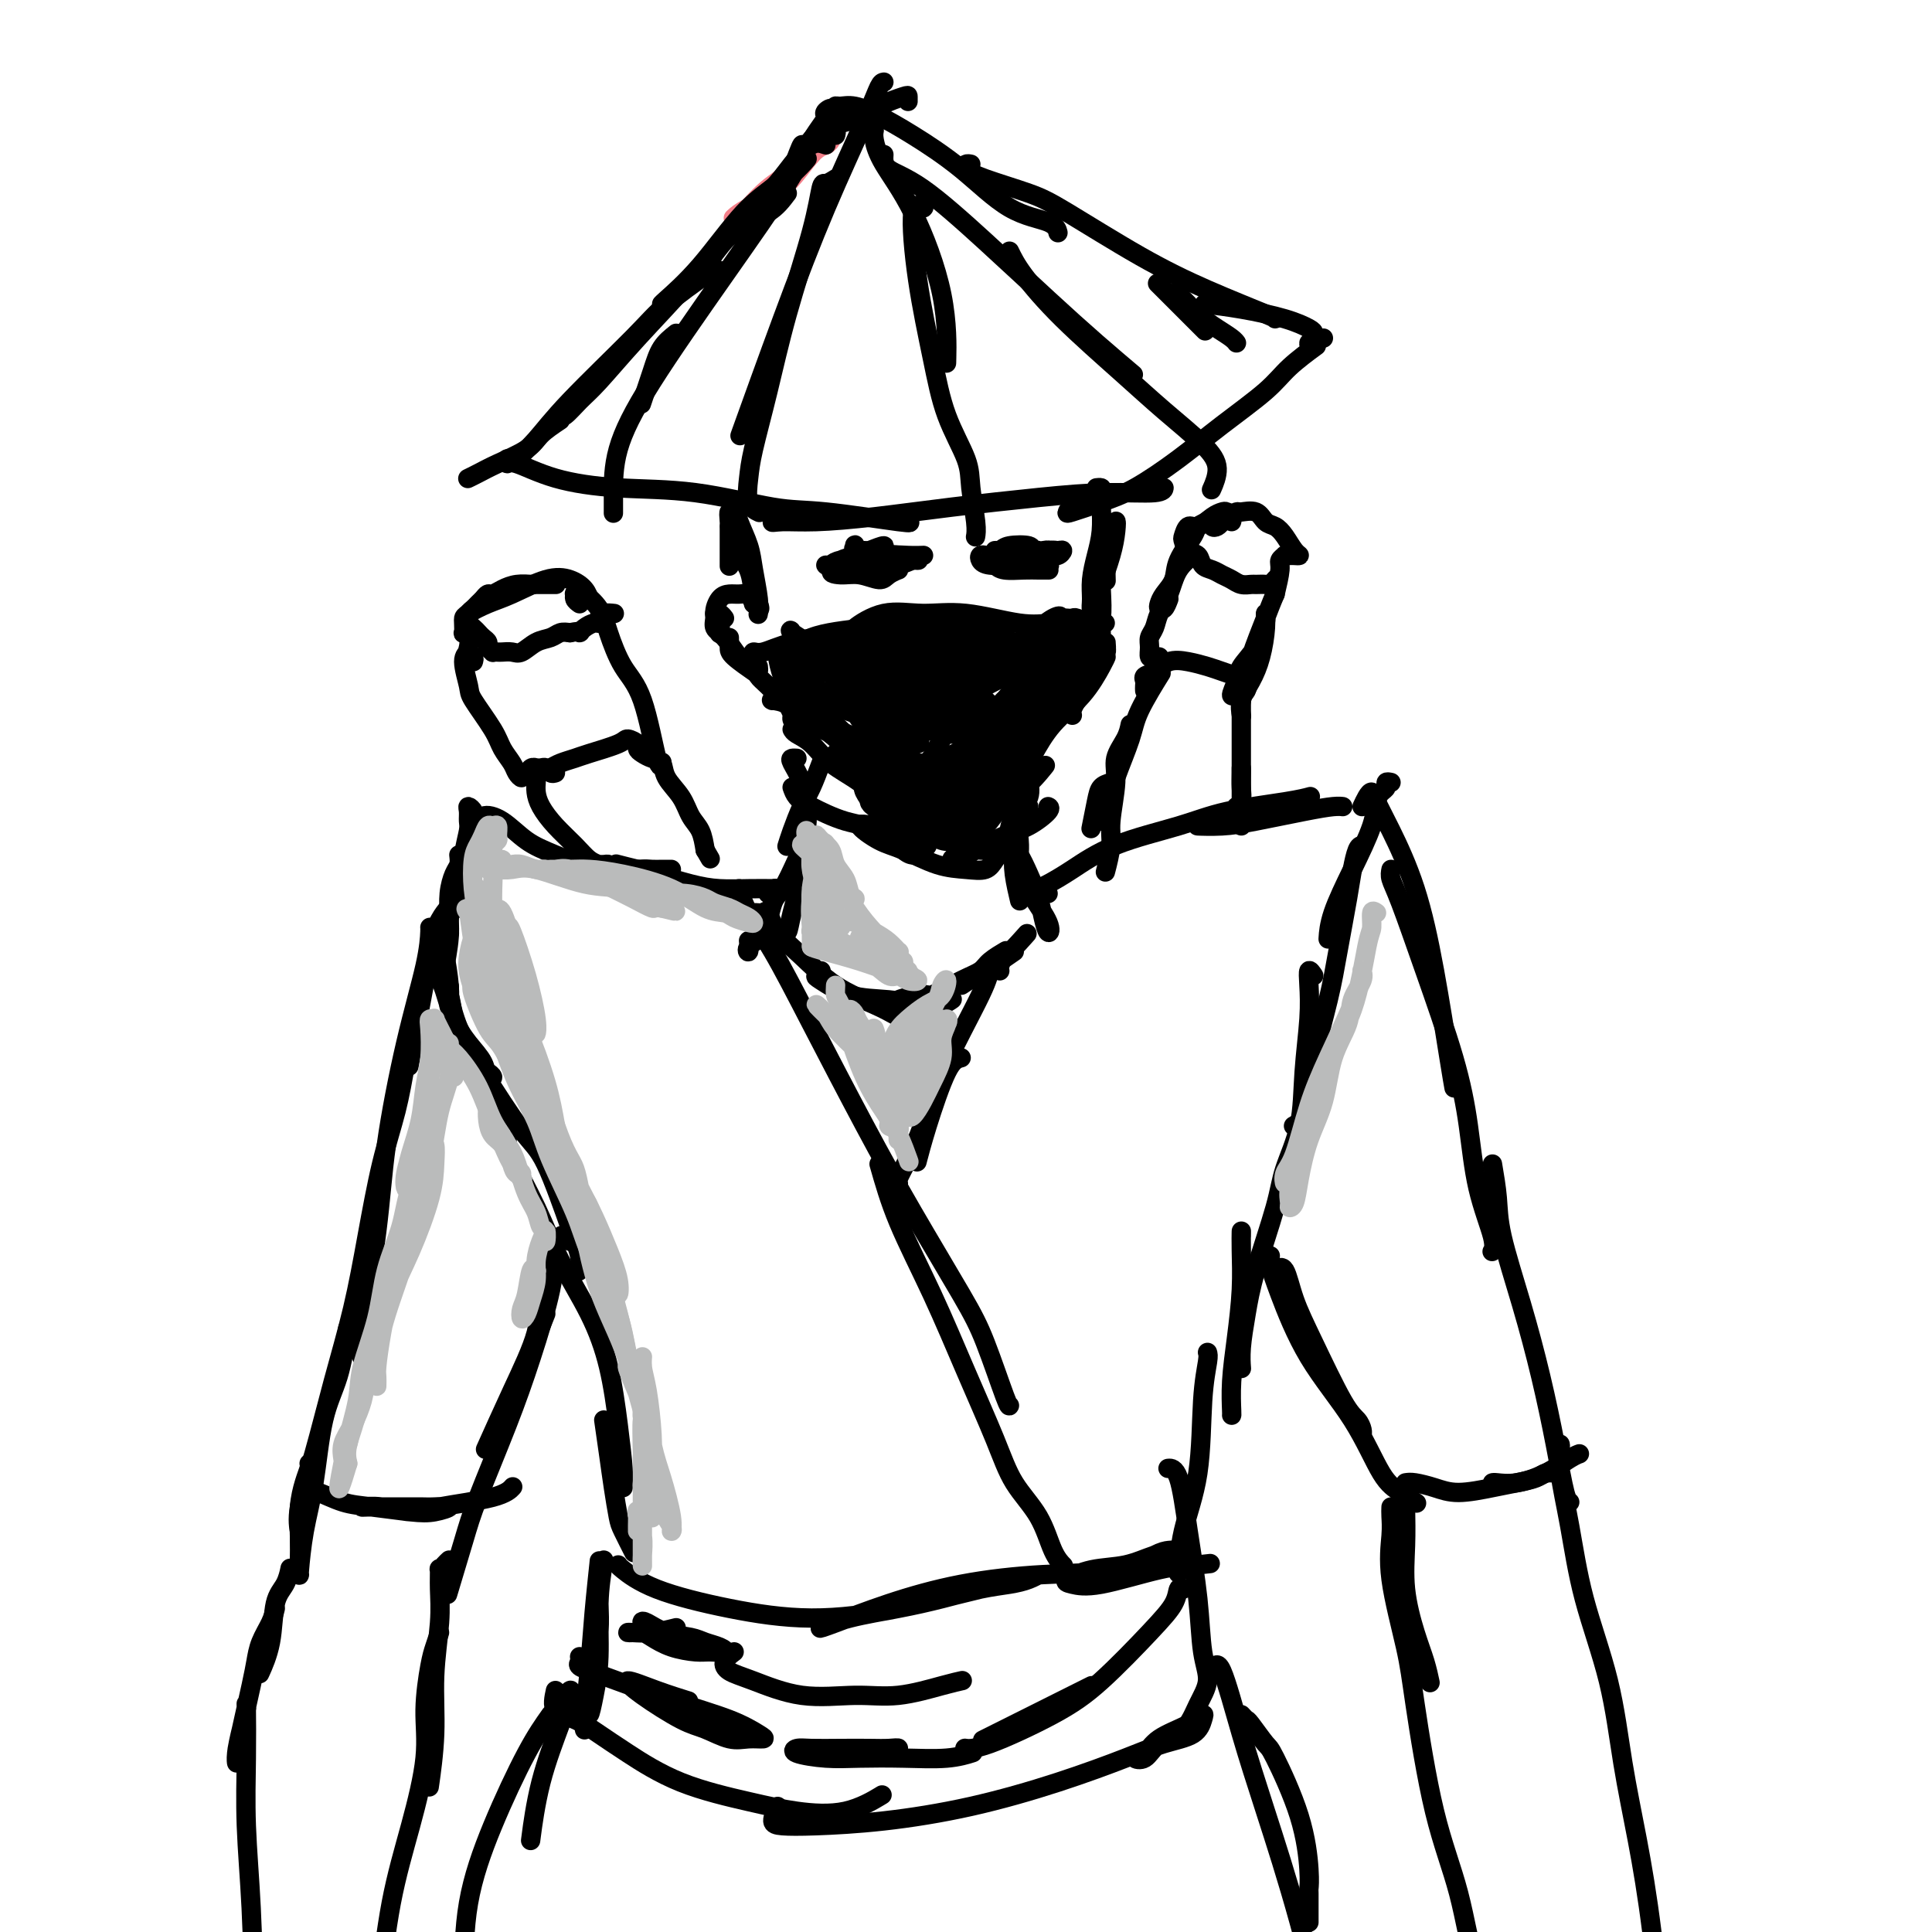 <svg viewBox='0 0 400 400' version='1.1' xmlns='http://www.w3.org/2000/svg' xmlns:xlink='http://www.w3.org/1999/xlink'><g fill='none' stroke='rgb(243,127,137)' stroke-width='4' stroke-linecap='round' stroke-linejoin='round'><path d='M170,28c0.297,-0.399 0.594,-0.799 1,-1c0.406,-0.201 0.921,-0.204 1,0c0.079,0.204 -0.277,0.616 -1,1c-0.723,0.384 -1.812,0.741 -3,2c-1.188,1.259 -2.473,3.420 -4,5c-1.527,1.580 -3.296,2.579 -5,4c-1.704,1.421 -3.344,3.263 -4,4c-0.656,0.737 -0.328,0.368 0,0'/><path d='M171,30c0.480,-0.525 0.960,-1.049 1,-1c0.040,0.049 -0.361,0.672 -1,1c-0.639,0.328 -1.517,0.361 -3,2c-1.483,1.639 -3.573,4.883 -6,7c-2.427,2.117 -5.192,3.109 -7,4c-1.808,0.891 -2.659,1.683 -3,2c-0.341,0.317 -0.170,0.158 0,0'/><path d='M166,34c0.864,-1.253 1.728,-2.507 2,-3c0.272,-0.493 -0.047,-0.226 0,0c0.047,0.226 0.460,0.411 0,1c-0.460,0.589 -1.793,1.580 -3,3c-1.207,1.420 -2.286,3.267 -4,5c-1.714,1.733 -4.061,3.352 -5,4c-0.939,0.648 -0.469,0.324 0,0'/></g>
<g fill='none' stroke='rgb(0,0,0)' stroke-width='4' stroke-linecap='round' stroke-linejoin='round'><path d='M171,30c-0.913,-0.319 -1.825,-0.638 -3,0c-1.175,0.638 -2.612,2.234 -4,4c-1.388,1.766 -2.725,3.703 -5,6c-2.275,2.297 -5.486,4.956 -8,8c-2.514,3.044 -4.331,6.473 -5,8c-0.669,1.527 -0.191,1.150 0,1c0.191,-0.150 0.096,-0.075 0,0'/><path d='M164,35c0.878,-2.330 1.757,-4.660 2,-5c0.243,-0.340 -0.149,1.310 -1,3c-0.851,1.690 -2.161,3.419 -4,5c-1.839,1.581 -4.205,3.012 -7,6c-2.795,2.988 -6.017,7.533 -9,11c-2.983,3.467 -5.726,5.857 -7,7c-1.274,1.143 -1.078,1.041 -1,1c0.078,-0.041 0.039,-0.020 0,0'/><path d='M166,34c0.700,-0.744 1.399,-1.488 1,-1c-0.399,0.488 -1.897,2.208 -4,4c-2.103,1.792 -4.811,3.656 -8,7c-3.189,3.344 -6.859,8.170 -9,11c-2.141,2.830 -2.755,3.666 -3,4c-0.245,0.334 -0.123,0.167 0,0'/><path d='M160,40c1.691,-2.320 3.381,-4.639 5,-7c1.619,-2.361 3.166,-4.763 5,-6c1.834,-1.237 3.956,-1.308 6,-2c2.044,-0.692 4.012,-2.003 6,-3c1.988,-0.997 3.997,-1.680 5,-2c1.003,-0.320 1.001,-0.279 1,0c-0.001,0.279 -0.000,0.794 0,1c0.000,0.206 0.000,0.103 0,0'/><path d='M173,28c0.106,-0.312 0.212,-0.623 0,-1c-0.212,-0.377 -0.743,-0.819 -1,-1c-0.257,-0.181 -0.240,-0.101 0,0c0.240,0.101 0.704,0.223 1,0c0.296,-0.223 0.426,-0.791 1,-1c0.574,-0.209 1.593,-0.060 2,0c0.407,0.060 0.204,0.030 0,0'/><path d='M177,25c-0.230,-0.340 -0.460,-0.681 -1,-1c-0.540,-0.319 -1.388,-0.617 -2,-1c-0.612,-0.383 -0.986,-0.853 -1,-1c-0.014,-0.147 0.334,0.028 1,0c0.666,-0.028 1.651,-0.261 3,0c1.349,0.261 3.062,1.014 5,2c1.938,0.986 4.103,2.205 7,4c2.897,1.795 6.528,4.166 10,7c3.472,2.834 6.786,6.131 10,8c3.214,1.869 6.327,2.311 8,3c1.673,0.689 1.907,1.625 2,2c0.093,0.375 0.047,0.187 0,0'/><path d='M201,34c-0.364,-0.073 -0.728,-0.145 -1,0c-0.272,0.145 -0.452,0.508 0,1c0.452,0.492 1.534,1.113 4,2c2.466,0.887 6.314,2.042 9,3c2.686,0.958 4.208,1.721 8,4c3.792,2.279 9.853,6.075 15,9c5.147,2.925 9.380,4.980 14,7c4.620,2.020 9.629,4.005 12,5c2.371,0.995 2.106,0.998 2,1c-0.106,0.002 -0.053,0.001 0,0'/><path d='M163,40c-1.097,1.461 -2.194,2.922 -4,4c-1.806,1.078 -4.321,1.771 -7,4c-2.679,2.229 -5.523,5.992 -9,10c-3.477,4.008 -7.587,8.261 -11,12c-3.413,3.739 -6.130,6.963 -8,9c-1.870,2.037 -2.893,2.886 -4,4c-1.107,1.114 -2.298,2.492 -3,3c-0.702,0.508 -0.915,0.145 -1,0c-0.085,-0.145 -0.043,-0.073 0,0'/><path d='M149,56c-0.407,0.036 -0.814,0.072 -1,0c-0.186,-0.072 -0.152,-0.253 -2,1c-1.848,1.253 -5.578,3.941 -8,6c-2.422,2.059 -3.536,3.491 -7,7c-3.464,3.509 -9.279,9.095 -13,13c-3.721,3.905 -5.348,6.128 -7,8c-1.652,1.872 -3.329,3.392 -4,4c-0.671,0.608 -0.335,0.304 0,0'/><path d='M116,87c-1.505,1.005 -3.009,2.010 -4,3c-0.991,0.990 -1.467,1.964 -3,3c-1.533,1.036 -4.122,2.133 -6,3c-1.878,0.867 -3.044,1.503 -4,2c-0.956,0.497 -1.702,0.856 -2,1c-0.298,0.144 -0.149,0.072 0,0'/><path d='M105,95c-0.063,0.498 -0.126,0.996 0,1c0.126,0.004 0.440,-0.485 2,0c1.560,0.485 4.367,1.946 8,3c3.633,1.054 8.092,1.702 13,2c4.908,0.298 10.264,0.248 16,1c5.736,0.752 11.852,2.306 16,3c4.148,0.694 6.328,0.526 11,1c4.672,0.474 11.835,1.589 15,2c3.165,0.411 2.333,0.117 2,0c-0.333,-0.117 -0.166,-0.059 0,0'/><path d='M164,106c-1.776,0.850 -3.552,1.700 -4,2c-0.448,0.300 0.433,0.049 2,0c1.567,-0.049 3.821,0.102 7,0c3.179,-0.102 7.283,-0.457 12,-1c4.717,-0.543 10.049,-1.274 16,-2c5.951,-0.726 12.523,-1.449 18,-2c5.477,-0.551 9.860,-0.931 14,-1c4.140,-0.069 8.038,0.174 10,0c1.962,-0.174 1.989,-0.764 2,-1c0.011,-0.236 0.005,-0.118 0,0'/><path d='M225,105c-1.162,-0.101 -2.324,-0.202 -3,0c-0.676,0.202 -0.865,0.706 -1,1c-0.135,0.294 -0.214,0.377 1,0c1.214,-0.377 3.721,-1.216 6,-2c2.279,-0.784 4.330,-1.514 7,-3c2.670,-1.486 5.960,-3.730 9,-6c3.040,-2.270 5.831,-4.567 9,-7c3.169,-2.433 6.715,-5.003 9,-7c2.285,-1.997 3.307,-3.422 5,-5c1.693,-1.578 4.055,-3.308 5,-4c0.945,-0.692 0.472,-0.346 0,0'/><path d='M274,70c-1.382,0.399 -2.763,0.798 -3,1c-0.237,0.202 0.671,0.206 1,0c0.329,-0.206 0.079,-0.622 0,-1c-0.079,-0.378 0.013,-0.718 0,-1c-0.013,-0.282 -0.131,-0.507 -1,-1c-0.869,-0.493 -2.491,-1.256 -5,-2c-2.509,-0.744 -5.906,-1.470 -9,-2c-3.094,-0.530 -5.884,-0.866 -7,-1c-1.116,-0.134 -0.558,-0.067 0,0'/><path d='M171,24c-0.215,-0.283 -0.429,-0.567 0,-1c0.429,-0.433 1.502,-1.017 1,0c-0.502,1.017 -2.579,3.633 -4,6c-1.421,2.367 -2.184,4.485 -5,9c-2.816,4.515 -7.683,11.427 -13,19c-5.317,7.573 -11.085,15.805 -15,22c-3.915,6.195 -5.977,10.351 -7,14c-1.023,3.649 -1.006,6.790 -1,9c0.006,2.210 0.002,3.489 0,4c-0.002,0.511 -0.001,0.256 0,0'/><path d='M140,69c-1.101,0.881 -2.202,1.762 -3,3c-0.798,1.238 -1.292,2.833 -2,5c-0.708,2.167 -1.631,4.905 -2,6c-0.369,1.095 -0.185,0.548 0,0'/><path d='M183,17c-0.270,0.036 -0.539,0.073 -1,1c-0.461,0.927 -1.112,2.746 -3,7c-1.888,4.254 -5.011,10.944 -8,18c-2.989,7.056 -5.843,14.476 -9,23c-3.157,8.524 -6.616,18.150 -8,22c-1.384,3.850 -0.692,1.925 0,0'/><path d='M173,37c-0.759,0.473 -1.518,0.946 -2,1c-0.482,0.054 -0.686,-0.310 -1,1c-0.314,1.310 -0.739,4.295 -2,9c-1.261,4.705 -3.359,11.130 -5,17c-1.641,5.870 -2.825,11.184 -4,16c-1.175,4.816 -2.343,9.133 -3,12c-0.657,2.867 -0.805,4.284 -1,6c-0.195,1.716 -0.437,3.731 0,5c0.437,1.269 1.553,1.791 2,2c0.447,0.209 0.223,0.104 0,0'/><path d='M181,27c-0.091,0.472 -0.182,0.944 0,2c0.182,1.056 0.637,2.694 2,5c1.363,2.306 3.633,5.278 6,10c2.367,4.722 4.829,11.194 6,17c1.171,5.806 1.049,10.944 1,13c-0.049,2.056 -0.024,1.028 0,0'/><path d='M191,42c0.237,0.626 0.474,1.251 0,1c-0.474,-0.251 -1.657,-1.380 -2,1c-0.343,2.380 0.156,8.268 1,14c0.844,5.732 2.034,11.307 3,16c0.966,4.693 1.709,8.505 3,12c1.291,3.495 3.130,6.674 4,9c0.870,2.326 0.769,3.799 1,6c0.231,2.201 0.793,5.131 1,7c0.207,1.869 0.059,2.677 0,3c-0.059,0.323 -0.030,0.162 0,0'/><path d='M183,32c-0.064,1.067 -0.127,2.135 1,3c1.127,0.865 3.445,1.529 7,4c3.555,2.471 8.348,6.751 13,11c4.652,4.249 9.165,8.469 13,12c3.835,3.531 6.994,6.374 10,9c3.006,2.626 5.859,5.036 7,6c1.141,0.964 0.571,0.482 0,0'/><path d='M209,52c0.668,1.376 1.337,2.751 3,5c1.663,2.249 4.321,5.370 8,9c3.679,3.630 8.380,7.768 12,11c3.620,3.232 6.161,5.557 9,8c2.839,2.443 5.978,5.005 8,7c2.022,1.995 2.929,3.422 3,5c0.071,1.578 -0.694,3.308 -1,4c-0.306,0.692 -0.153,0.346 0,0'/><path d='M240,59c-0.304,-0.304 -0.607,-0.607 0,0c0.607,0.607 2.125,2.125 4,4c1.875,1.875 4.107,4.107 5,5c0.893,0.893 0.446,0.446 0,0'/><path d='M246,63c-0.750,-0.745 -1.501,-1.489 -2,-2c-0.499,-0.511 -0.747,-0.788 0,0c0.747,0.788 2.487,2.642 4,4c1.513,1.358 2.797,2.220 4,3c1.203,0.780 2.324,1.479 3,2c0.676,0.521 0.907,0.863 1,1c0.093,0.137 0.046,0.068 0,0'/><path d='M151,109c0.000,0.520 0.000,1.040 0,2c0.000,0.960 0.000,2.360 0,3c0.000,0.640 0.000,0.518 0,1c0.000,0.482 0.000,1.566 0,2c0.000,0.434 0.000,0.217 0,0'/><path d='M152,107c-0.415,-0.528 -0.830,-1.056 -1,-1c-0.170,0.056 -0.095,0.696 0,2c0.095,1.304 0.210,3.270 1,5c0.790,1.730 2.257,3.223 3,5c0.743,1.777 0.763,3.839 1,5c0.237,1.161 0.691,1.422 1,2c0.309,0.578 0.475,1.475 0,1c-0.475,-0.475 -1.589,-2.320 -2,-3c-0.411,-0.680 -0.117,-0.194 0,0c0.117,0.194 0.059,0.097 0,0'/><path d='M153,114c0.036,0.116 0.073,0.231 0,0c-0.073,-0.231 -0.254,-0.809 0,-1c0.254,-0.191 0.943,0.006 1,0c0.057,-0.006 -0.519,-0.215 -1,-1c-0.481,-0.785 -0.868,-2.146 -1,-3c-0.132,-0.854 -0.008,-1.200 0,-2c0.008,-0.800 -0.099,-2.055 0,-2c0.099,0.055 0.405,1.420 1,3c0.595,1.580 1.480,3.377 2,5c0.520,1.623 0.675,3.074 1,5c0.325,1.926 0.818,4.326 1,6c0.182,1.674 0.052,2.621 0,3c-0.052,0.379 -0.026,0.189 0,0'/><path d='M156,125c0.065,-0.309 0.130,-0.617 0,-1c-0.130,-0.383 -0.456,-0.839 -1,-1c-0.544,-0.161 -1.305,-0.027 -2,0c-0.695,0.027 -1.325,-0.052 -2,0c-0.675,0.052 -1.396,0.235 -2,1c-0.604,0.765 -1.090,2.112 -1,3c0.090,0.888 0.755,1.316 1,2c0.245,0.684 0.070,1.624 0,2c-0.070,0.376 -0.035,0.188 0,0'/><path d='M150,128c-0.306,-0.406 -0.613,-0.812 -1,-1c-0.387,-0.188 -0.855,-0.156 -1,0c-0.145,0.156 0.031,0.438 0,1c-0.031,0.562 -0.271,1.405 0,2c0.271,0.595 1.052,0.943 2,2c0.948,1.057 2.063,2.823 3,4c0.937,1.177 1.696,1.765 2,2c0.304,0.235 0.152,0.118 0,0'/><path d='M151,132c0.006,0.708 0.012,1.417 0,2c-0.012,0.583 -0.042,1.042 1,2c1.042,0.958 3.155,2.417 4,3c0.845,0.583 0.423,0.292 0,0'/><path d='M157,138c0.040,0.349 0.080,0.698 0,1c-0.080,0.302 -0.279,0.557 0,1c0.279,0.443 1.037,1.073 2,2c0.963,0.927 2.130,2.152 3,3c0.870,0.848 1.443,1.320 2,2c0.557,0.680 1.098,1.569 1,2c-0.098,0.431 -0.834,0.403 -1,0c-0.166,-0.403 0.240,-1.180 0,-2c-0.240,-0.820 -1.126,-1.683 -2,-2c-0.874,-0.317 -1.738,-0.090 -2,0c-0.262,0.090 0.076,0.041 0,0c-0.076,-0.041 -0.567,-0.074 0,0c0.567,0.074 2.191,0.255 3,1c0.809,0.745 0.805,2.055 2,3c1.195,0.945 3.591,1.524 5,2c1.409,0.476 1.831,0.850 2,1c0.169,0.150 0.084,0.075 0,0'/><path d='M164,151c0.162,0.291 0.324,0.583 1,1c0.676,0.417 1.867,0.960 3,2c1.133,1.040 2.209,2.577 4,4c1.791,1.423 4.298,2.731 6,4c1.702,1.269 2.600,2.497 4,4c1.400,1.503 3.303,3.279 5,5c1.697,1.721 3.188,3.386 4,4c0.812,0.614 0.946,0.175 1,0c0.054,-0.175 0.027,-0.088 0,0'/><path d='M181,166c-0.501,-0.134 -1.002,-0.269 -1,0c0.002,0.269 0.507,0.941 1,1c0.493,0.059 0.973,-0.496 2,0c1.027,0.496 2.601,2.042 4,3c1.399,0.958 2.622,1.329 4,2c1.378,0.671 2.909,1.642 4,2c1.091,0.358 1.740,0.102 2,0c0.260,-0.102 0.130,-0.051 0,0'/><path d='M194,172c0.306,0.093 0.611,0.187 1,0c0.389,-0.187 0.861,-0.653 2,-1c1.139,-0.347 2.943,-0.574 4,-1c1.057,-0.426 1.366,-1.052 3,-2c1.634,-0.948 4.594,-2.217 7,-4c2.406,-1.783 4.259,-4.081 5,-5c0.741,-0.919 0.371,-0.460 0,0'/><path d='M210,162c-0.187,-0.248 -0.375,-0.497 0,-1c0.375,-0.503 1.312,-1.262 2,-2c0.688,-0.738 1.127,-1.455 2,-3c0.873,-1.545 2.182,-3.917 4,-6c1.818,-2.083 4.147,-3.878 6,-6c1.853,-2.122 3.230,-4.571 4,-6c0.770,-1.429 0.934,-1.837 1,-2c0.066,-0.163 0.033,-0.082 0,0'/><path d='M222,148c0.015,0.075 0.031,0.150 0,0c-0.031,-0.150 -0.107,-0.524 0,-1c0.107,-0.476 0.397,-1.053 1,-2c0.603,-0.947 1.521,-2.262 2,-3c0.479,-0.738 0.521,-0.899 1,-2c0.479,-1.101 1.397,-3.144 2,-4c0.603,-0.856 0.891,-0.527 1,-1c0.109,-0.473 0.039,-1.748 0,-2c-0.039,-0.252 -0.049,0.519 0,1c0.049,0.481 0.156,0.670 0,1c-0.156,0.330 -0.574,0.799 -1,1c-0.426,0.201 -0.860,0.133 -1,0c-0.140,-0.133 0.014,-0.330 0,-1c-0.014,-0.670 -0.196,-1.814 0,-3c0.196,-1.186 0.771,-2.415 1,-4c0.229,-1.585 0.114,-3.528 0,-6c-0.114,-2.472 -0.227,-5.475 0,-7c0.227,-1.525 0.793,-1.574 1,-1c0.207,0.574 0.056,1.770 0,3c-0.056,1.230 -0.016,2.494 0,3c0.016,0.506 0.008,0.253 0,0'/><path d='M228,131c-0.858,0.582 -1.716,1.164 -2,1c-0.284,-0.164 0.004,-1.076 0,-2c-0.004,-0.924 -0.302,-1.862 0,-4c0.302,-2.138 1.203,-5.477 2,-8c0.797,-2.523 1.489,-4.229 2,-6c0.511,-1.771 0.842,-3.608 1,-4c0.158,-0.392 0.144,0.660 0,2c-0.144,1.340 -0.417,2.967 -1,5c-0.583,2.033 -1.478,4.471 -2,6c-0.522,1.529 -0.673,2.150 -1,3c-0.327,0.850 -0.830,1.930 -1,2c-0.170,0.070 -0.007,-0.869 0,-2c0.007,-1.131 -0.142,-2.453 0,-4c0.142,-1.547 0.575,-3.318 1,-5c0.425,-1.682 0.842,-3.274 1,-5c0.158,-1.726 0.056,-3.587 0,-5c-0.056,-1.413 -0.067,-2.379 0,-3c0.067,-0.621 0.210,-0.898 0,-1c-0.210,-0.102 -0.774,-0.029 -1,0c-0.226,0.029 -0.113,0.015 0,0'/><path d='M165,157c-0.370,-0.025 -0.739,-0.051 -1,0c-0.261,0.051 -0.412,0.178 0,1c0.412,0.822 1.389,2.339 2,4c0.611,1.661 0.857,3.464 1,5c0.143,1.536 0.183,2.803 0,4c-0.183,1.197 -0.588,2.322 -1,3c-0.412,0.678 -0.832,0.908 -1,1c-0.168,0.092 -0.084,0.046 0,0'/><path d='M170,158c-0.671,1.788 -1.343,3.576 -2,5c-0.657,1.424 -1.300,2.485 -2,4c-0.700,1.515 -1.458,3.485 -2,5c-0.542,1.515 -0.869,2.576 -1,3c-0.131,0.424 -0.065,0.212 0,0'/><path d='M164,163c0.248,0.702 0.496,1.403 1,2c0.504,0.597 1.263,1.088 3,2c1.737,0.912 4.452,2.244 7,3c2.548,0.756 4.930,0.935 7,2c2.070,1.065 3.826,3.018 5,4c1.174,0.982 1.764,0.995 2,1c0.236,0.005 0.118,0.003 0,0'/><path d='M181,171c-1.615,-0.301 -3.230,-0.603 -3,0c0.230,0.603 2.306,2.110 4,3c1.694,0.890 3.006,1.161 5,2c1.994,0.839 4.669,2.245 7,3c2.331,0.755 4.317,0.857 6,1c1.683,0.143 3.063,0.326 4,0c0.937,-0.326 1.433,-1.160 2,-2c0.567,-0.840 1.207,-1.686 1,-2c-0.207,-0.314 -1.261,-0.095 -2,0c-0.739,0.095 -1.164,0.065 -2,0c-0.836,-0.065 -2.084,-0.166 -3,0c-0.916,0.166 -1.498,0.598 -2,1c-0.502,0.402 -0.922,0.772 -1,1c-0.078,0.228 0.187,0.314 1,0c0.813,-0.314 2.176,-1.026 4,-2c1.824,-0.974 4.110,-2.208 6,-3c1.890,-0.792 3.383,-1.140 5,-2c1.617,-0.860 3.358,-2.232 4,-3c0.642,-0.768 0.183,-0.934 0,-1c-0.183,-0.066 -0.092,-0.033 0,0'/><path d='M213,167c-0.287,-0.048 -0.575,-0.096 -1,0c-0.425,0.096 -0.988,0.335 -1,0c-0.012,-0.335 0.525,-1.246 1,-2c0.475,-0.754 0.887,-1.352 1,-2c0.113,-0.648 -0.075,-1.345 0,-1c0.075,0.345 0.412,1.732 0,3c-0.412,1.268 -1.575,2.417 -2,4c-0.425,1.583 -0.114,3.600 0,5c0.114,1.400 0.031,2.185 0,3c-0.031,0.815 -0.009,1.662 0,2c0.009,0.338 0.004,0.169 0,0'/><path d='M212,166c-0.361,0.289 -0.723,0.578 -1,1c-0.277,0.422 -0.470,0.977 -1,2c-0.530,1.023 -1.399,2.515 -1,5c0.399,2.485 2.065,5.964 3,8c0.935,2.036 1.138,2.629 2,4c0.862,1.371 2.383,3.519 3,5c0.617,1.481 0.331,2.295 0,2c-0.331,-0.295 -0.705,-1.700 -1,-3c-0.295,-1.300 -0.511,-2.496 -1,-4c-0.489,-1.504 -1.252,-3.316 -2,-5c-0.748,-1.684 -1.482,-3.238 -2,-4c-0.518,-0.762 -0.819,-0.730 -1,0c-0.181,0.730 -0.241,2.158 0,4c0.241,1.842 0.783,4.098 1,5c0.217,0.902 0.108,0.451 0,0'/><path d='M167,171c-0.422,-0.675 -0.843,-1.350 -1,-2c-0.157,-0.650 -0.049,-1.276 0,-1c0.049,0.276 0.038,1.455 0,3c-0.038,1.545 -0.105,3.458 0,5c0.105,1.542 0.382,2.714 0,5c-0.382,2.286 -1.422,5.685 -2,8c-0.578,2.315 -0.694,3.546 -1,4c-0.306,0.454 -0.802,0.130 -1,0c-0.198,-0.130 -0.099,-0.065 0,0'/><path d='M165,178c-1.078,2.357 -2.156,4.714 -3,6c-0.844,1.286 -1.456,1.500 -2,3c-0.544,1.500 -1.022,4.286 -2,6c-0.978,1.714 -2.458,2.356 -3,3c-0.542,0.644 -0.146,1.289 0,1c0.146,-0.289 0.042,-1.511 0,-2c-0.042,-0.489 -0.021,-0.244 0,0'/><path d='M156,189c0.331,-0.025 0.663,-0.049 1,0c0.337,0.049 0.680,0.172 1,0c0.320,-0.172 0.616,-0.639 1,0c0.384,0.639 0.856,2.385 2,4c1.144,1.615 2.962,3.100 5,5c2.038,1.900 4.297,4.214 7,6c2.703,1.786 5.848,3.042 8,4c2.152,0.958 3.309,1.618 4,2c0.691,0.382 0.917,0.488 1,0c0.083,-0.488 0.024,-1.568 0,-2c-0.024,-0.432 -0.012,-0.216 0,0'/><path d='M170,201c-0.406,0.394 -0.811,0.789 -1,1c-0.189,0.211 -0.160,0.240 1,1c1.160,0.760 3.453,2.253 6,3c2.547,0.747 5.348,0.750 8,1c2.652,0.250 5.154,0.747 7,1c1.846,0.253 3.035,0.260 4,0c0.965,-0.260 1.704,-0.789 2,-1c0.296,-0.211 0.148,-0.106 0,0'/><path d='M192,206c-0.449,-0.075 -0.899,-0.151 -2,0c-1.101,0.151 -2.854,0.528 -4,1c-1.146,0.472 -1.684,1.038 -1,1c0.684,-0.038 2.590,-0.681 4,-1c1.410,-0.319 2.322,-0.314 4,-1c1.678,-0.686 4.120,-2.065 6,-3c1.880,-0.935 3.197,-1.427 4,-2c0.803,-0.573 1.092,-1.226 2,-2c0.908,-0.774 2.437,-1.670 3,-2c0.563,-0.330 0.161,-0.094 0,0c-0.161,0.094 -0.080,0.047 0,0'/><path d='M202,202c-1.548,1.042 -3.095,2.083 -3,2c0.095,-0.083 1.833,-1.292 3,-2c1.167,-0.708 1.762,-0.917 2,-1c0.238,-0.083 0.119,-0.042 0,0'/><path d='M210,197c-2.236,1.565 -4.472,3.129 -6,4c-1.528,0.871 -2.348,1.048 -2,1c0.348,-0.048 1.863,-0.321 4,-2c2.137,-1.679 4.896,-4.766 6,-6c1.104,-1.234 0.552,-0.617 0,0'/><path d='M159,185c0.309,-0.422 0.618,-0.845 1,-1c0.382,-0.155 0.836,-0.044 1,0c0.164,0.044 0.038,0.019 -1,0c-1.038,-0.019 -2.989,-0.032 -5,0c-2.011,0.032 -4.081,0.110 -6,0c-1.919,-0.110 -3.688,-0.408 -6,-1c-2.312,-0.592 -5.166,-1.478 -7,-2c-1.834,-0.522 -2.648,-0.679 -4,-1c-1.352,-0.321 -3.244,-0.806 -4,-1c-0.756,-0.194 -0.378,-0.097 0,0'/><path d='M139,180c-0.359,0.001 -0.717,0.003 -1,0c-0.283,-0.003 -0.489,-0.010 -1,0c-0.511,0.010 -1.325,0.037 -2,0c-0.675,-0.037 -1.211,-0.139 -3,0c-1.789,0.139 -4.829,0.519 -8,0c-3.171,-0.519 -6.471,-1.935 -9,-3c-2.529,-1.065 -4.285,-1.778 -6,-3c-1.715,-1.222 -3.388,-2.955 -5,-4c-1.612,-1.045 -3.164,-1.404 -4,-1c-0.836,0.404 -0.956,1.570 -1,2c-0.044,0.430 -0.013,0.123 0,0c0.013,-0.123 0.006,-0.061 0,0'/><path d='M100,170c-0.876,-0.344 -1.752,-0.688 -2,-1c-0.248,-0.312 0.130,-0.591 0,-1c-0.130,-0.409 -0.770,-0.948 -1,-1c-0.230,-0.052 -0.049,0.382 0,1c0.049,0.618 -0.033,1.421 0,2c0.033,0.579 0.181,0.933 0,2c-0.181,1.067 -0.689,2.847 -1,5c-0.311,2.153 -0.423,4.680 -1,7c-0.577,2.320 -1.617,4.432 -2,6c-0.383,1.568 -0.109,2.591 0,3c0.109,0.409 0.055,0.205 0,0'/><path d='M95,177c0.083,0.708 0.166,1.416 0,2c-0.166,0.584 -0.581,1.043 -1,2c-0.419,0.957 -0.844,2.411 -1,4c-0.156,1.589 -0.045,3.311 0,4c0.045,0.689 0.022,0.344 0,0'/><path d='M95,181c-0.301,0.947 -0.603,1.893 -1,3c-0.397,1.107 -0.891,2.374 -1,4c-0.109,1.626 0.167,3.611 0,6c-0.167,2.389 -0.776,5.182 -1,7c-0.224,1.818 -0.064,2.662 0,3c0.064,0.338 0.032,0.169 0,0'/><path d='M92,197c0.422,2.511 0.844,5.022 1,7c0.156,1.978 0.044,3.422 0,4c-0.044,0.578 -0.022,0.289 0,0'/><path d='M91,195c-0.406,0.298 -0.813,0.596 -1,1c-0.187,0.404 -0.155,0.915 0,2c0.155,1.085 0.433,2.744 1,4c0.567,1.256 1.422,2.107 2,4c0.578,1.893 0.879,4.826 1,6c0.121,1.174 0.060,0.587 0,0'/><path d='M91,197c0.019,0.557 0.038,1.114 0,2c-0.038,0.886 -0.133,2.102 0,3c0.133,0.898 0.493,1.477 1,3c0.507,1.523 1.160,3.989 2,6c0.840,2.011 1.868,3.569 3,5c1.132,1.431 2.370,2.737 3,4c0.630,1.263 0.653,2.483 1,3c0.347,0.517 1.016,0.332 1,0c-0.016,-0.332 -0.719,-0.809 -1,-1c-0.281,-0.191 -0.141,-0.095 0,0'/><path d='M93,206c0.035,-0.909 0.070,-1.817 0,-2c-0.070,-0.183 -0.247,0.361 0,2c0.247,1.639 0.916,4.374 2,7c1.084,2.626 2.581,5.143 5,9c2.419,3.857 5.759,9.055 8,12c2.241,2.945 3.381,3.637 5,7c1.619,3.363 3.716,9.398 5,13c1.284,3.602 1.757,4.769 2,6c0.243,1.231 0.258,2.524 0,3c-0.258,0.476 -0.788,0.136 -1,0c-0.212,-0.136 -0.106,-0.068 0,0'/><path d='M105,236c-0.033,0.821 -0.066,1.641 1,4c1.066,2.359 3.231,6.255 5,10c1.769,3.745 3.143,7.339 5,11c1.857,3.661 4.196,7.390 6,11c1.804,3.610 3.072,7.100 4,11c0.928,3.900 1.517,8.208 2,12c0.483,3.792 0.862,7.068 1,9c0.138,1.932 0.037,2.520 0,3c-0.037,0.480 -0.011,0.851 0,1c0.011,0.149 0.005,0.074 0,0'/><path d='M125,294c0.336,2.332 0.672,4.664 1,7c0.328,2.336 0.649,4.676 1,7c0.351,2.324 0.733,4.633 1,6c0.267,1.367 0.418,1.791 1,3c0.582,1.209 1.595,3.203 2,4c0.405,0.797 0.203,0.399 0,0'/><path d='M217,185c-0.276,-0.438 -0.552,-0.875 -1,-1c-0.448,-0.125 -1.066,0.063 -1,0c0.066,-0.063 0.818,-0.376 2,-1c1.182,-0.624 2.794,-1.557 5,-3c2.206,-1.443 5.005,-3.396 9,-5c3.995,-1.604 9.187,-2.861 13,-4c3.813,-1.139 6.249,-2.161 10,-3c3.751,-0.839 8.818,-1.495 12,-2c3.182,-0.505 4.481,-0.859 5,-1c0.519,-0.141 0.260,-0.071 0,0'/><path d='M250,171c-1.269,-0.016 -2.537,-0.033 -2,0c0.537,0.033 2.880,0.114 5,0c2.120,-0.114 4.018,-0.423 7,-1c2.982,-0.577 7.047,-1.423 10,-2c2.953,-0.577 4.795,-0.886 6,-1c1.205,-0.114 1.773,-0.033 2,0c0.227,0.033 0.114,0.016 0,0'/><path d='M288,162c-0.445,-0.092 -0.891,-0.185 -1,0c-0.109,0.185 0.117,0.646 0,1c-0.117,0.354 -0.578,0.600 -1,1c-0.422,0.400 -0.807,0.956 -1,2c-0.193,1.044 -0.195,2.578 -1,5c-0.805,2.422 -2.412,5.732 -4,9c-1.588,3.268 -3.158,6.495 -4,9c-0.842,2.505 -0.955,4.287 -1,5c-0.045,0.713 -0.023,0.356 0,0'/><path d='M282,175c-0.326,0.078 -0.652,0.156 -1,1c-0.348,0.844 -0.716,2.454 -1,4c-0.284,1.546 -0.482,3.027 -1,6c-0.518,2.973 -1.356,7.437 -2,11c-0.644,3.563 -1.094,6.226 -2,10c-0.906,3.774 -2.268,8.658 -3,12c-0.732,3.342 -0.835,5.143 -1,7c-0.165,1.857 -0.390,3.769 -1,5c-0.610,1.231 -1.603,1.780 -2,2c-0.397,0.220 -0.199,0.110 0,0'/><path d='M272,202c-0.415,-0.620 -0.830,-1.240 -1,-1c-0.170,0.240 -0.094,1.339 0,3c0.094,1.661 0.207,3.882 0,7c-0.207,3.118 -0.734,7.132 -1,11c-0.266,3.868 -0.270,7.589 -1,11c-0.730,3.411 -2.185,6.512 -3,9c-0.815,2.488 -0.989,4.362 -2,8c-1.011,3.638 -2.859,9.038 -4,13c-1.141,3.962 -1.574,6.485 -2,9c-0.426,2.515 -0.846,5.023 -1,7c-0.154,1.977 -0.044,3.422 0,4c0.044,0.578 0.022,0.289 0,0'/><path d='M257,256c0.006,-0.698 0.012,-1.396 0,-1c-0.012,0.396 -0.042,1.886 0,4c0.042,2.114 0.155,4.854 0,8c-0.155,3.146 -0.577,6.699 -1,10c-0.423,3.301 -0.845,6.349 -1,9c-0.155,2.651 -0.042,4.906 0,6c0.042,1.094 0.012,1.027 0,1c-0.012,-0.027 -0.006,-0.013 0,0'/><path d='M250,280c0.105,0.314 0.210,0.628 0,2c-0.210,1.372 -0.736,3.801 -1,8c-0.264,4.199 -0.267,10.167 -1,15c-0.733,4.833 -2.197,8.532 -3,12c-0.803,3.468 -0.944,6.705 -1,8c-0.056,1.295 -0.028,0.647 0,0'/><path d='M128,324c-0.023,0.072 -0.045,0.145 1,1c1.045,0.855 3.158,2.493 7,4c3.842,1.507 9.413,2.885 15,4c5.587,1.115 11.191,1.969 17,2c5.809,0.031 11.825,-0.759 18,-2c6.175,-1.241 12.509,-2.932 17,-4c4.491,-1.068 7.138,-1.514 9,-2c1.862,-0.486 2.938,-1.014 3,-1c0.062,0.014 -0.891,0.570 -2,1c-1.109,0.430 -2.374,0.734 -4,1c-1.626,0.266 -3.615,0.496 -6,1c-2.385,0.504 -5.168,1.283 -8,2c-2.832,0.717 -5.713,1.372 -9,2c-3.287,0.628 -6.979,1.231 -10,2c-3.021,0.769 -5.372,1.705 -6,2c-0.628,0.295 0.469,-0.052 3,-1c2.531,-0.948 6.498,-2.499 11,-4c4.502,-1.501 9.538,-2.952 15,-4c5.462,-1.048 11.351,-1.693 17,-2c5.649,-0.307 11.058,-0.277 15,-1c3.942,-0.723 6.416,-2.201 8,-3c1.584,-0.799 2.277,-0.920 3,-1c0.723,-0.080 1.475,-0.120 1,0c-0.475,0.120 -2.175,0.399 -4,1c-1.825,0.601 -3.773,1.523 -6,2c-2.227,0.477 -4.734,0.510 -7,1c-2.266,0.490 -4.292,1.438 -5,2c-0.708,0.562 -0.097,0.738 1,1c1.097,0.262 2.680,0.609 6,0c3.320,-0.609 8.377,-2.174 12,-3c3.623,-0.826 5.811,-0.913 8,-1'/><path d='M248,324c4.500,-0.500 2.250,-0.250 0,0'/><path d='M125,323c-0.445,2.764 -0.891,5.527 -1,9c-0.109,3.473 0.117,7.655 0,11c-0.117,3.345 -0.578,5.851 -1,8c-0.422,2.149 -0.807,3.940 -1,4c-0.193,0.060 -0.196,-1.611 0,-3c0.196,-1.389 0.589,-2.495 1,-5c0.411,-2.505 0.839,-6.409 1,-9c0.161,-2.591 0.054,-3.870 0,-6c-0.054,-2.130 -0.057,-5.111 0,-7c0.057,-1.889 0.173,-2.684 0,-1c-0.173,1.684 -0.635,5.849 -1,10c-0.365,4.151 -0.634,8.288 -1,12c-0.366,3.712 -0.829,6.999 -1,9c-0.171,2.001 -0.049,2.714 0,3c0.049,0.286 0.024,0.143 0,0'/><path d='M115,350c-0.333,1.534 -0.666,3.067 0,4c0.666,0.933 2.331,1.265 4,2c1.669,0.735 3.341,1.874 5,3c1.659,1.126 3.305,2.238 6,4c2.695,1.762 6.439,4.174 11,6c4.561,1.826 9.938,3.067 14,4c4.062,0.933 6.811,1.559 10,2c3.189,0.441 6.820,0.696 10,0c3.180,-0.696 5.909,-2.342 7,-3c1.091,-0.658 0.546,-0.329 0,0'/><path d='M161,374c-0.520,1.159 -1.040,2.317 -1,3c0.040,0.683 0.640,0.890 2,1c1.360,0.110 3.482,0.122 7,0c3.518,-0.122 8.434,-0.379 14,-1c5.566,-0.621 11.781,-1.607 18,-3c6.219,-1.393 12.440,-3.192 18,-5c5.560,-1.808 10.458,-3.624 14,-5c3.542,-1.376 5.728,-2.311 8,-3c2.272,-0.689 4.631,-1.133 6,-2c1.369,-0.867 1.749,-2.159 2,-3c0.251,-0.841 0.374,-1.231 0,-1c-0.374,0.231 -1.243,1.084 -3,2c-1.757,0.916 -4.401,1.896 -6,3c-1.599,1.104 -2.153,2.331 -3,3c-0.847,0.669 -1.987,0.781 -2,1c-0.013,0.219 1.101,0.545 2,0c0.899,-0.545 1.583,-1.961 3,-3c1.417,-1.039 3.569,-1.702 5,-3c1.431,-1.298 2.143,-3.230 3,-5c0.857,-1.770 1.860,-3.378 2,-5c0.140,-1.622 -0.583,-3.258 -1,-6c-0.417,-2.742 -0.529,-6.591 -1,-11c-0.471,-4.409 -1.302,-9.378 -2,-14c-0.698,-4.622 -1.265,-8.898 -2,-11c-0.735,-2.102 -1.639,-2.029 -2,-2c-0.361,0.029 -0.181,0.015 0,0'/><path d='M245,329c-0.395,-0.227 -0.790,-0.454 -1,0c-0.210,0.454 -0.236,1.590 -1,3c-0.764,1.410 -2.265,3.096 -5,6c-2.735,2.904 -6.705,7.027 -10,10c-3.295,2.973 -5.914,4.797 -10,7c-4.086,2.203 -9.639,4.785 -13,6c-3.361,1.215 -4.532,1.061 -5,1c-0.468,-0.061 -0.234,-0.031 0,0'/><path d='M226,349c-0.360,0.180 -0.721,0.360 -2,1c-1.279,0.640 -3.477,1.738 -6,3c-2.523,1.262 -5.372,2.686 -8,4c-2.628,1.314 -5.037,2.518 -6,3c-0.963,0.482 -0.482,0.241 0,0'/><path d='M120,343c0.061,0.337 0.122,0.673 0,1c-0.122,0.327 -0.425,0.644 0,1c0.425,0.356 1.580,0.751 5,2c3.420,1.249 9.104,3.354 14,5c4.896,1.646 9.003,2.835 12,4c2.997,1.165 4.882,2.305 6,3c1.118,0.695 1.468,0.943 1,1c-0.468,0.057 -1.755,-0.077 -3,0c-1.245,0.077 -2.447,0.365 -4,0c-1.553,-0.365 -3.457,-1.385 -5,-2c-1.543,-0.615 -2.724,-0.827 -5,-2c-2.276,-1.173 -5.646,-3.309 -8,-5c-2.354,-1.691 -3.693,-2.938 -3,-3c0.693,-0.062 3.417,1.060 6,2c2.583,0.940 5.024,1.697 6,2c0.976,0.303 0.488,0.151 0,0'/><path d='M140,337c-1.695,0.422 -3.390,0.845 -5,1c-1.610,0.155 -3.134,0.044 -4,0c-0.866,-0.044 -1.073,-0.019 -1,0c0.073,0.019 0.425,0.033 1,0c0.575,-0.033 1.374,-0.114 2,0c0.626,0.114 1.079,0.424 2,1c0.921,0.576 2.308,1.419 4,2c1.692,0.581 3.687,0.899 5,1c1.313,0.101 1.942,-0.015 3,0c1.058,0.015 2.545,0.160 3,0c0.455,-0.160 -0.123,-0.624 -1,-1c-0.877,-0.376 -2.054,-0.662 -3,-1c-0.946,-0.338 -1.660,-0.726 -3,-1c-1.340,-0.274 -3.307,-0.434 -5,-1c-1.693,-0.566 -3.111,-1.538 -4,-2c-0.889,-0.462 -1.249,-0.412 -1,0c0.249,0.412 1.105,1.188 3,2c1.895,0.812 4.827,1.661 6,2c1.173,0.339 0.586,0.170 0,0'/><path d='M152,342c-0.868,0.655 -1.736,1.310 -2,2c-0.264,0.690 0.077,1.416 1,2c0.923,0.584 2.427,1.026 5,2c2.573,0.974 6.213,2.482 10,3c3.787,0.518 7.719,0.048 11,0c3.281,-0.048 5.910,0.327 9,0c3.090,-0.327 6.640,-1.357 9,-2c2.360,-0.643 3.532,-0.898 4,-1c0.468,-0.102 0.234,-0.051 0,0'/><path d='M166,363c0.517,0.008 1.034,0.016 3,0c1.966,-0.016 5.382,-0.057 8,0c2.618,0.057 4.439,0.211 6,0c1.561,-0.211 2.861,-0.788 3,-1c0.139,-0.212 -0.883,-0.057 -2,0c-1.117,0.057 -2.328,0.018 -4,0c-1.672,-0.018 -3.804,-0.015 -6,0c-2.196,0.015 -4.457,0.043 -6,0c-1.543,-0.043 -2.366,-0.155 -3,0c-0.634,0.155 -1.077,0.578 0,1c1.077,0.422 3.673,0.841 6,1c2.327,0.159 4.386,0.056 7,0c2.614,-0.056 5.783,-0.067 9,0c3.217,0.067 6.481,0.210 9,0c2.519,-0.210 4.291,-0.774 5,-1c0.709,-0.226 0.354,-0.113 0,0'/><path d='M153,184c0.449,1.522 0.898,3.044 2,5c1.102,1.956 2.857,4.345 5,8c2.143,3.655 4.673,8.575 8,15c3.327,6.425 7.452,14.356 11,21c3.548,6.644 6.520,12.001 10,18c3.480,5.999 7.468,12.641 10,17c2.532,4.359 3.606,6.437 5,10c1.394,3.563 3.106,8.613 4,11c0.894,2.387 0.970,2.111 1,2c0.030,-0.111 0.015,-0.055 0,0'/><path d='M182,241c1.068,3.761 2.135,7.522 4,12c1.865,4.478 4.526,9.671 7,15c2.474,5.329 4.759,10.792 7,16c2.241,5.208 4.436,10.159 6,14c1.564,3.841 2.496,6.571 4,9c1.504,2.429 3.578,4.558 5,7c1.422,2.442 2.190,5.196 3,7c0.810,1.804 1.660,2.658 2,3c0.340,0.342 0.170,0.171 0,0'/><path d='M207,201c-0.060,-0.260 -0.120,-0.520 0,-1c0.120,-0.480 0.419,-1.180 0,-1c-0.419,0.180 -1.558,1.240 -2,2c-0.442,0.760 -0.189,1.219 -2,5c-1.811,3.781 -5.687,10.884 -8,16c-2.313,5.116 -3.065,8.247 -4,11c-0.935,2.753 -2.055,5.130 -3,7c-0.945,1.870 -1.716,3.234 -2,4c-0.284,0.766 -0.081,0.933 0,1c0.081,0.067 0.041,0.033 0,0'/><path d='M199,219c-0.875,0.232 -1.750,0.464 -3,3c-1.250,2.536 -2.875,7.375 -4,11c-1.125,3.625 -1.750,6.036 -2,7c-0.250,0.964 -0.125,0.482 0,0'/><path d='M96,188c-0.749,0.010 -1.498,0.021 -2,0c-0.502,-0.021 -0.759,-0.073 -1,0c-0.241,0.073 -0.468,0.271 -1,1c-0.532,0.729 -1.369,1.989 -2,4c-0.631,2.011 -1.054,4.772 -2,10c-0.946,5.228 -2.413,12.922 -3,16c-0.587,3.078 -0.293,1.539 0,0'/><path d='M89,192c0.022,-0.028 0.044,-0.055 0,1c-0.044,1.055 -0.152,3.193 -1,7c-0.848,3.807 -2.434,9.283 -4,16c-1.566,6.717 -3.113,14.676 -4,21c-0.887,6.324 -1.114,11.015 -2,18c-0.886,6.985 -2.431,16.265 -3,21c-0.569,4.735 -0.163,4.924 0,5c0.163,0.076 0.081,0.038 0,0'/><path d='M113,272c-0.833,2.083 -1.667,4.167 -2,5c-0.333,0.833 -0.167,0.417 0,0'/><path d='M115,263c0.129,0.469 0.259,0.938 0,1c-0.259,0.062 -0.906,-0.282 -1,0c-0.094,0.282 0.366,1.191 0,2c-0.366,0.809 -1.560,1.518 -2,3c-0.440,1.482 -0.128,3.737 -1,7c-0.872,3.263 -2.927,7.532 -5,12c-2.073,4.468 -4.164,9.134 -5,11c-0.836,1.866 -0.418,0.933 0,0'/><path d='M118,257c-0.338,-0.372 -0.677,-0.745 -1,-1c-0.323,-0.255 -0.632,-0.394 -1,0c-0.368,0.394 -0.795,1.321 -1,3c-0.205,1.679 -0.189,4.109 -1,8c-0.811,3.891 -2.449,9.244 -4,14c-1.551,4.756 -3.015,8.915 -5,14c-1.985,5.085 -4.491,11.095 -6,15c-1.509,3.905 -2.022,5.705 -3,9c-0.978,3.295 -2.422,8.084 -3,10c-0.578,1.916 -0.289,0.958 0,0'/><path d='M84,220c-0.579,3.339 -1.158,6.679 -2,10c-0.842,3.321 -1.947,6.624 -3,11c-1.053,4.376 -2.055,9.825 -3,15c-0.945,5.175 -1.833,10.077 -3,15c-1.167,4.923 -2.614,9.866 -4,15c-1.386,5.134 -2.712,10.459 -4,15c-1.288,4.541 -2.539,8.300 -3,11c-0.461,2.700 -0.132,4.343 0,5c0.132,0.657 0.066,0.329 0,0'/><path d='M72,275c-0.552,3.537 -1.104,7.075 -2,10c-0.896,2.925 -2.135,5.239 -3,9c-0.865,3.761 -1.356,8.969 -2,13c-0.644,4.031 -1.441,6.885 -2,10c-0.559,3.115 -0.881,6.493 -1,8c-0.119,1.507 -0.034,1.145 0,1c0.034,-0.145 0.017,-0.072 0,0'/><path d='M64,303c0.083,0.197 0.166,0.393 0,1c-0.166,0.607 -0.580,1.624 -1,3c-0.420,1.376 -0.844,3.111 -1,5c-0.156,1.889 -0.042,3.932 0,6c0.042,2.068 0.012,4.162 0,5c-0.012,0.838 -0.006,0.419 0,0'/><path d='M60,325c0.056,-0.271 0.113,-0.541 0,0c-0.113,0.541 -0.395,1.894 -1,3c-0.605,1.106 -1.533,1.967 -2,4c-0.467,2.033 -0.472,5.240 -1,8c-0.528,2.760 -1.579,5.074 -2,6c-0.421,0.926 -0.210,0.463 0,0'/><path d='M57,333c-0.222,0.913 -0.444,1.825 -1,3c-0.556,1.175 -1.445,2.611 -2,4c-0.555,1.389 -0.775,2.731 -1,4c-0.225,1.269 -0.453,2.466 -1,5c-0.547,2.534 -1.412,6.405 -2,9c-0.588,2.595 -0.900,3.914 -1,5c-0.100,1.086 0.012,1.938 0,2c-0.012,0.062 -0.147,-0.666 0,-2c0.147,-1.334 0.575,-3.273 1,-5c0.425,-1.727 0.845,-3.244 1,-4c0.155,-0.756 0.045,-0.753 0,-1c-0.045,-0.247 -0.025,-0.744 0,1c0.025,1.744 0.053,5.727 0,10c-0.053,4.273 -0.189,8.834 0,14c0.189,5.166 0.702,10.936 1,17c0.298,6.064 0.381,12.423 1,18c0.619,5.577 1.774,10.371 3,15c1.226,4.629 2.522,9.092 3,11c0.478,1.908 0.136,1.259 0,1c-0.136,-0.259 -0.068,-0.130 0,0'/><path d='M93,323c-0.309,0.287 -0.618,0.574 -1,1c-0.382,0.426 -0.839,0.990 -1,1c-0.161,0.010 -0.028,-0.534 0,0c0.028,0.534 -0.049,2.144 0,4c0.049,1.856 0.223,3.956 0,7c-0.223,3.044 -0.843,7.032 -1,11c-0.157,3.968 0.150,7.914 0,12c-0.150,4.086 -0.757,8.310 -1,10c-0.243,1.690 -0.121,0.845 0,0'/><path d='M91,338c-0.344,1.030 -0.689,2.060 -1,3c-0.311,0.940 -0.590,1.788 -1,4c-0.410,2.212 -0.951,5.786 -1,9c-0.049,3.214 0.394,6.066 0,10c-0.394,3.934 -1.626,8.949 -3,14c-1.374,5.051 -2.890,10.140 -4,16c-1.110,5.860 -1.814,12.493 -3,19c-1.186,6.507 -2.854,12.888 -4,18c-1.146,5.112 -1.770,8.953 -2,13c-0.230,4.047 -0.066,8.299 0,10c0.066,1.701 0.033,0.850 0,0'/><path d='M66,309c-0.418,0.055 -0.836,0.109 -1,0c-0.164,-0.109 -0.075,-0.382 1,0c1.075,0.382 3.135,1.419 5,2c1.865,0.581 3.534,0.706 6,1c2.466,0.294 5.728,0.758 8,1c2.272,0.242 3.553,0.261 5,0c1.447,-0.261 3.058,-0.802 3,-1c-0.058,-0.198 -1.787,-0.053 -3,0c-1.213,0.053 -1.911,0.015 -3,0c-1.089,-0.015 -2.569,-0.005 -4,0c-1.431,0.005 -2.813,0.006 -4,0c-1.187,-0.006 -2.180,-0.018 -3,0c-0.820,0.018 -1.468,0.066 -1,0c0.468,-0.066 2.052,-0.246 4,0c1.948,0.246 4.260,0.917 6,1c1.740,0.083 2.910,-0.421 6,-1c3.090,-0.579 8.101,-1.233 11,-2c2.899,-0.767 3.685,-1.648 4,-2c0.315,-0.352 0.157,-0.176 0,0'/><path d='M282,167c0.324,-0.701 0.649,-1.403 1,-2c0.351,-0.597 0.730,-1.090 1,-1c0.270,0.090 0.433,0.765 1,2c0.567,1.235 1.539,3.032 3,6c1.461,2.968 3.411,7.107 5,12c1.589,4.893 2.818,10.538 4,17c1.182,6.462 2.318,13.740 3,18c0.682,4.260 0.909,5.503 1,6c0.091,0.497 0.045,0.249 0,0'/><path d='M288,180c-0.118,0.582 -0.235,1.164 0,2c0.235,0.836 0.824,1.927 2,5c1.176,3.073 2.939,8.129 5,14c2.061,5.871 4.419,12.558 6,18c1.581,5.442 2.385,9.641 3,14c0.615,4.359 1.041,8.880 2,13c0.959,4.120 2.450,7.840 3,10c0.550,2.160 0.157,2.760 0,3c-0.157,0.240 -0.079,0.120 0,0'/><path d='M264,263c0.697,-0.496 1.395,-0.993 2,0c0.605,0.993 1.119,3.474 2,6c0.881,2.526 2.131,5.097 4,9c1.869,3.903 4.357,9.137 6,12c1.643,2.863 2.440,3.355 3,4c0.560,0.645 0.881,1.443 1,2c0.119,0.557 0.034,0.873 0,1c-0.034,0.127 -0.017,0.063 0,0'/><path d='M263,260c-0.106,0.477 -0.213,0.953 0,2c0.213,1.047 0.745,2.664 2,6c1.255,3.336 3.233,8.390 6,13c2.767,4.610 6.321,8.777 9,13c2.679,4.223 4.481,8.503 6,11c1.519,2.497 2.755,3.211 4,4c1.245,0.789 2.499,1.654 3,2c0.501,0.346 0.251,0.173 0,0'/><path d='M309,241c0.404,2.380 0.808,4.761 1,7c0.192,2.239 0.174,4.337 1,8c0.826,3.663 2.498,8.890 4,14c1.502,5.110 2.833,10.101 4,15c1.167,4.899 2.168,9.705 3,14c0.832,4.295 1.493,8.079 2,10c0.507,1.921 0.859,1.977 1,2c0.141,0.023 0.070,0.011 0,0'/><path d='M291,307c0.496,-0.077 0.992,-0.153 2,0c1.008,0.153 2.529,0.536 4,1c1.471,0.464 2.893,1.010 5,1c2.107,-0.010 4.898,-0.577 7,-1c2.102,-0.423 3.516,-0.702 5,-1c1.484,-0.298 3.037,-0.616 4,-1c0.963,-0.384 1.336,-0.834 2,-1c0.664,-0.166 1.618,-0.047 2,0c0.382,0.047 0.191,0.024 0,0'/><path d='M309,307c0.115,-0.038 0.231,-0.077 1,0c0.769,0.077 2.192,0.269 4,0c1.808,-0.269 4.000,-1.000 6,-2c2.000,-1.000 3.808,-2.269 5,-3c1.192,-0.731 1.769,-0.923 2,-1c0.231,-0.077 0.115,-0.038 0,0'/><path d='M291,312c0.047,2.595 0.093,5.190 0,8c-0.093,2.810 -0.326,5.836 0,9c0.326,3.164 1.211,6.467 2,9c0.789,2.533 1.482,4.297 2,6c0.518,1.703 0.862,3.344 1,4c0.138,0.656 0.069,0.328 0,0'/><path d='M288,312c-0.022,0.567 -0.043,1.134 0,2c0.043,0.866 0.152,2.031 0,4c-0.152,1.969 -0.564,4.741 0,9c0.564,4.259 2.105,10.005 3,14c0.895,3.995 1.144,6.238 2,12c0.856,5.762 2.318,15.041 4,22c1.682,6.959 3.585,11.597 5,17c1.415,5.403 2.343,11.570 4,17c1.657,5.430 4.045,10.123 5,12c0.955,1.877 0.478,0.939 0,0'/><path d='M323,299c0.046,0.097 0.092,0.195 0,1c-0.092,0.805 -0.321,2.319 0,5c0.321,2.681 1.191,6.530 2,11c0.809,4.470 1.557,9.563 3,15c1.443,5.437 3.583,11.219 5,17c1.417,5.781 2.113,11.561 3,17c0.887,5.439 1.965,10.537 3,16c1.035,5.463 2.029,11.292 3,19c0.971,7.708 1.920,17.295 3,26c1.080,8.705 2.289,16.529 4,24c1.711,7.471 3.922,14.588 5,18c1.078,3.412 1.022,3.118 1,3c-0.022,-0.118 -0.011,-0.059 0,0'/><path d='M116,352c0.318,-0.308 0.636,-0.616 1,-1c0.364,-0.384 0.773,-0.844 1,-1c0.227,-0.156 0.271,-0.009 0,1c-0.271,1.009 -0.856,2.879 -2,6c-1.144,3.121 -2.846,7.494 -4,12c-1.154,4.506 -1.758,9.145 -2,11c-0.242,1.855 -0.121,0.928 0,0'/><path d='M114,355c-1.464,2.062 -2.928,4.124 -5,8c-2.072,3.876 -4.751,9.566 -7,15c-2.249,5.434 -4.067,10.611 -5,16c-0.933,5.389 -0.982,10.989 -1,17c-0.018,6.011 -0.005,12.432 0,15c0.005,2.568 0.003,1.284 0,0'/><path d='M257,355c0.394,0.427 0.788,0.853 1,1c0.212,0.147 0.243,0.013 1,1c0.757,0.987 2.241,3.095 3,4c0.759,0.905 0.792,0.607 2,3c1.208,2.393 3.592,7.477 5,12c1.408,4.523 1.841,8.483 2,11c0.159,2.517 0.042,3.589 0,4c-0.042,0.411 -0.011,0.162 0,1c0.011,0.838 0.003,2.764 0,4c-0.003,1.236 -0.001,1.782 0,2c0.001,0.218 0.000,0.109 0,0'/><path d='M251,346c0.500,-1.122 1.000,-2.245 2,0c1.000,2.245 2.499,7.856 4,13c1.501,5.144 3.005,9.820 5,16c1.995,6.180 4.480,13.863 7,23c2.520,9.137 5.074,19.726 7,28c1.926,8.274 3.223,14.231 4,19c0.777,4.769 1.033,8.351 1,11c-0.033,2.649 -0.355,4.367 -1,5c-0.645,0.633 -1.613,0.181 -2,0c-0.387,-0.181 -0.194,-0.090 0,0'/><path d='M156,136c-0.113,-0.469 -0.227,-0.939 0,-1c0.227,-0.061 0.793,0.285 2,0c1.207,-0.285 3.053,-1.202 6,-2c2.947,-0.798 6.993,-1.478 11,-2c4.007,-0.522 7.974,-0.886 12,-1c4.026,-0.114 8.110,0.021 11,0c2.890,-0.021 4.586,-0.198 6,0c1.414,0.198 2.547,0.771 3,1c0.453,0.229 0.227,0.115 0,0'/><path d='M178,132c-0.292,-0.402 -0.583,-0.803 -1,-1c-0.417,-0.197 -0.959,-0.189 0,-1c0.959,-0.811 3.419,-2.442 6,-3c2.581,-0.558 5.282,-0.044 8,0c2.718,0.044 5.451,-0.380 9,0c3.549,0.380 7.913,1.566 11,2c3.087,0.434 4.897,0.116 7,0c2.103,-0.116 4.497,-0.031 6,0c1.503,0.031 2.113,0.009 3,0c0.887,-0.009 2.049,-0.006 2,0c-0.049,0.006 -1.309,0.016 -2,0c-0.691,-0.016 -0.814,-0.057 -1,0c-0.186,0.057 -0.434,0.211 -1,0c-0.566,-0.211 -1.448,-0.786 -2,-1c-0.552,-0.214 -0.773,-0.066 -1,0c-0.227,0.066 -0.459,0.050 -1,0c-0.541,-0.050 -1.391,-0.132 -2,0c-0.609,0.132 -0.977,0.479 -2,1c-1.023,0.521 -2.701,1.215 -5,3c-2.299,1.785 -5.218,4.661 -8,7c-2.782,2.339 -5.428,4.141 -7,5c-1.572,0.859 -2.069,0.776 -2,1c0.069,0.224 0.703,0.757 2,0c1.297,-0.757 3.257,-2.804 5,-4c1.743,-1.196 3.268,-1.541 5,-3c1.732,-1.459 3.670,-4.030 6,-6c2.330,-1.970 5.050,-3.338 6,-4c0.950,-0.662 0.128,-0.618 -1,0c-1.128,0.618 -2.564,1.809 -4,3'/><path d='M214,131c-1.695,1.133 -3.431,2.464 -6,4c-2.569,1.536 -5.971,3.275 -8,5c-2.029,1.725 -2.686,3.437 -5,5c-2.314,1.563 -6.286,2.979 -8,4c-1.714,1.021 -1.169,1.647 -1,2c0.169,0.353 -0.039,0.434 1,0c1.039,-0.434 3.326,-1.383 6,-3c2.674,-1.617 5.737,-3.901 9,-6c3.263,-2.099 6.727,-4.012 10,-6c3.273,-1.988 6.353,-4.052 8,-5c1.647,-0.948 1.859,-0.782 2,-1c0.141,-0.218 0.211,-0.822 -1,0c-1.211,0.822 -3.705,3.069 -6,5c-2.295,1.931 -4.393,3.546 -7,5c-2.607,1.454 -5.725,2.746 -8,5c-2.275,2.254 -3.709,5.469 -5,8c-1.291,2.531 -2.441,4.377 -3,5c-0.559,0.623 -0.529,0.023 0,0c0.529,-0.023 1.556,0.530 3,0c1.444,-0.530 3.304,-2.143 5,-4c1.696,-1.857 3.226,-3.957 5,-6c1.774,-2.043 3.791,-4.028 6,-6c2.209,-1.972 4.609,-3.929 6,-6c1.391,-2.071 1.772,-4.256 2,-5c0.228,-0.744 0.304,-0.048 0,1c-0.304,1.048 -0.989,2.449 -2,4c-1.011,1.551 -2.348,3.253 -4,5c-1.652,1.747 -3.618,3.541 -6,6c-2.382,2.459 -5.180,5.585 -7,8c-1.820,2.415 -2.663,4.119 -3,5c-0.337,0.881 -0.169,0.941 0,1'/><path d='M197,161c-3.060,4.278 0.290,-0.026 2,-2c1.710,-1.974 1.782,-1.617 3,-3c1.218,-1.383 3.584,-4.507 6,-7c2.416,-2.493 4.882,-4.355 7,-6c2.118,-1.645 3.890,-3.071 5,-4c1.110,-0.929 1.560,-1.360 1,-1c-0.560,0.360 -2.131,1.509 -3,2c-0.869,0.491 -1.038,0.322 -3,2c-1.962,1.678 -5.717,5.204 -8,8c-2.283,2.796 -3.095,4.863 -5,7c-1.905,2.137 -4.904,4.345 -6,5c-1.096,0.655 -0.290,-0.244 1,-2c1.290,-1.756 3.065,-4.369 5,-7c1.935,-2.631 4.031,-5.280 6,-8c1.969,-2.720 3.810,-5.509 5,-7c1.190,-1.491 1.727,-1.682 0,-2c-1.727,-0.318 -5.720,-0.762 -9,-1c-3.280,-0.238 -5.847,-0.270 -9,0c-3.153,0.270 -6.891,0.843 -10,1c-3.109,0.157 -5.590,-0.102 -8,0c-2.410,0.102 -4.748,0.564 -6,1c-1.252,0.436 -1.416,0.845 -1,1c0.416,0.155 1.414,0.057 3,0c1.586,-0.057 3.761,-0.072 7,0c3.239,0.072 7.541,0.231 11,0c3.459,-0.231 6.073,-0.852 9,-1c2.927,-0.148 6.166,0.177 9,0c2.834,-0.177 5.263,-0.855 6,-1c0.737,-0.145 -0.218,0.244 -1,0c-0.782,-0.244 -1.391,-1.122 -2,-2'/><path d='M212,134c-1.535,-0.702 -3.871,-1.457 -6,-2c-2.129,-0.543 -4.049,-0.874 -7,-1c-2.951,-0.126 -6.934,-0.049 -10,0c-3.066,0.049 -5.217,0.068 -8,0c-2.783,-0.068 -6.199,-0.225 -8,0c-1.801,0.225 -1.987,0.831 -2,1c-0.013,0.169 0.147,-0.098 1,0c0.853,0.098 2.400,0.560 5,1c2.600,0.440 6.254,0.856 10,1c3.746,0.144 7.584,0.015 11,0c3.416,-0.015 6.411,0.084 8,0c1.589,-0.084 1.773,-0.353 2,-1c0.227,-0.647 0.496,-1.673 0,-2c-0.496,-0.327 -1.756,0.046 -3,0c-1.244,-0.046 -2.473,-0.510 -5,-1c-2.527,-0.490 -6.352,-1.004 -10,-1c-3.648,0.004 -7.118,0.528 -11,1c-3.882,0.472 -8.177,0.893 -11,2c-2.823,1.107 -4.175,2.899 -5,4c-0.825,1.101 -1.124,1.511 -1,2c0.124,0.489 0.669,1.056 2,2c1.331,0.944 3.447,2.263 6,3c2.553,0.737 5.544,0.892 9,1c3.456,0.108 7.377,0.170 11,0c3.623,-0.170 6.948,-0.570 9,-1c2.052,-0.430 2.831,-0.888 3,-1c0.169,-0.112 -0.272,0.122 -1,0c-0.728,-0.122 -1.741,-0.600 -3,-1c-1.259,-0.400 -2.762,-0.723 -5,-1c-2.238,-0.277 -5.211,-0.508 -8,-1c-2.789,-0.492 -5.395,-1.246 -8,-2'/><path d='M177,137c-4.921,-0.801 -4.722,-0.303 -6,0c-1.278,0.303 -4.033,0.410 -5,1c-0.967,0.590 -0.146,1.662 1,3c1.146,1.338 2.615,2.940 5,4c2.385,1.060 5.685,1.577 9,2c3.315,0.423 6.647,0.752 10,1c3.353,0.248 6.729,0.414 9,0c2.271,-0.414 3.437,-1.409 4,-2c0.563,-0.591 0.523,-0.778 0,-1c-0.523,-0.222 -1.531,-0.478 -3,-1c-1.469,-0.522 -3.401,-1.311 -6,-2c-2.599,-0.689 -5.865,-1.277 -9,-2c-3.135,-0.723 -6.139,-1.582 -9,-2c-2.861,-0.418 -5.578,-0.397 -7,0c-1.422,0.397 -1.550,1.170 -2,2c-0.450,0.830 -1.224,1.716 0,3c1.224,1.284 4.445,2.965 7,4c2.555,1.035 4.444,1.425 7,2c2.556,0.575 5.781,1.337 9,2c3.219,0.663 6.433,1.229 8,1c1.567,-0.229 1.487,-1.252 1,-2c-0.487,-0.748 -1.381,-1.220 -3,-2c-1.619,-0.780 -3.962,-1.869 -6,-3c-2.038,-1.131 -3.772,-2.304 -6,-3c-2.228,-0.696 -4.951,-0.916 -8,-2c-3.049,-1.084 -6.422,-3.031 -9,-4c-2.578,-0.969 -4.359,-0.958 -5,0c-0.641,0.958 -0.141,2.865 0,4c0.141,1.135 -0.077,1.498 1,3c1.077,1.502 3.451,4.143 6,6c2.549,1.857 5.275,2.928 8,4'/><path d='M178,153c3.743,2.053 6.099,2.187 8,2c1.901,-0.187 3.347,-0.695 4,-1c0.653,-0.305 0.512,-0.406 0,-1c-0.512,-0.594 -1.395,-1.682 -2,-3c-0.605,-1.318 -0.933,-2.865 -2,-4c-1.067,-1.135 -2.875,-1.859 -5,-3c-2.125,-1.141 -4.567,-2.701 -7,-4c-2.433,-1.299 -4.856,-2.339 -7,-3c-2.144,-0.661 -4.009,-0.945 -5,-1c-0.991,-0.055 -1.108,0.119 -1,1c0.108,0.881 0.441,2.469 1,4c0.559,1.531 1.343,3.006 3,5c1.657,1.994 4.186,4.508 7,7c2.814,2.492 5.913,4.964 8,6c2.087,1.036 3.163,0.636 5,1c1.837,0.364 4.435,1.490 6,2c1.565,0.510 2.098,0.403 2,0c-0.098,-0.403 -0.828,-1.102 -2,-2c-1.172,-0.898 -2.785,-1.995 -4,-3c-1.215,-1.005 -2.031,-1.918 -3,-3c-0.969,-1.082 -2.093,-2.334 -3,-3c-0.907,-0.666 -1.599,-0.745 -2,0c-0.401,0.745 -0.510,2.316 0,4c0.510,1.684 1.640,3.482 3,5c1.360,1.518 2.950,2.758 5,4c2.050,1.242 4.560,2.488 7,3c2.440,0.512 4.811,0.292 6,0c1.189,-0.292 1.197,-0.655 1,-1c-0.197,-0.345 -0.598,-0.673 -1,-1'/><path d='M200,164c1.357,-0.273 -1.751,-1.454 -3,-2c-1.249,-0.546 -0.639,-0.455 -2,-1c-1.361,-0.545 -4.693,-1.725 -7,-3c-2.307,-1.275 -3.589,-2.646 -5,-4c-1.411,-1.354 -2.952,-2.692 -4,-4c-1.048,-1.308 -1.602,-2.585 -2,-4c-0.398,-1.415 -0.639,-2.967 -1,-4c-0.361,-1.033 -0.841,-1.545 -1,-2c-0.159,-0.455 0.004,-0.852 0,-1c-0.004,-0.148 -0.176,-0.045 0,1c0.176,1.045 0.701,3.033 2,5c1.299,1.967 3.373,3.914 5,6c1.627,2.086 2.806,4.313 4,6c1.194,1.687 2.404,2.836 3,3c0.596,0.164 0.579,-0.656 0,-1c-0.579,-0.344 -1.721,-0.213 -3,-1c-1.279,-0.787 -2.694,-2.491 -4,-4c-1.306,-1.509 -2.504,-2.824 -4,-5c-1.496,-2.176 -3.289,-5.212 -5,-8c-1.711,-2.788 -3.341,-5.329 -5,-7c-1.659,-1.671 -3.346,-2.474 -4,-3c-0.654,-0.526 -0.273,-0.777 0,0c0.273,0.777 0.439,2.582 1,5c0.561,2.418 1.517,5.448 3,8c1.483,2.552 3.492,4.626 6,7c2.508,2.374 5.515,5.048 8,7c2.485,1.952 4.450,3.183 6,4c1.550,0.817 2.687,1.220 4,2c1.313,0.780 2.804,1.937 4,3c1.196,1.063 2.098,2.031 3,3'/><path d='M199,170c4.049,3.141 1.673,1.494 1,1c-0.673,-0.494 0.359,0.167 1,0c0.641,-0.167 0.891,-1.161 1,-2c0.109,-0.839 0.078,-1.523 0,-2c-0.078,-0.477 -0.203,-0.747 0,-1c0.203,-0.253 0.732,-0.488 1,-1c0.268,-0.512 0.273,-1.300 1,-2c0.727,-0.700 2.177,-1.314 4,-2c1.823,-0.686 4.021,-1.446 5,-2c0.979,-0.554 0.739,-0.902 0,-1c-0.739,-0.098 -1.977,0.053 -3,0c-1.023,-0.053 -1.831,-0.311 -3,0c-1.169,0.311 -2.701,1.191 -4,2c-1.299,0.809 -2.366,1.547 -3,2c-0.634,0.453 -0.835,0.622 -1,1c-0.165,0.378 -0.294,0.964 0,1c0.294,0.036 1.011,-0.479 2,-2c0.989,-1.521 2.250,-4.049 4,-7c1.750,-2.951 3.988,-6.324 6,-9c2.012,-2.676 3.797,-4.654 5,-6c1.203,-1.346 1.826,-2.060 2,-2c0.174,0.060 -0.099,0.896 -1,2c-0.901,1.104 -2.431,2.478 -4,4c-1.569,1.522 -3.178,3.193 -5,6c-1.822,2.807 -3.858,6.749 -5,9c-1.142,2.251 -1.388,2.809 -1,3c0.388,0.191 1.412,0.013 2,0c0.588,-0.013 0.739,0.139 2,-1c1.261,-1.139 3.630,-3.570 6,-6'/><path d='M212,155c2.453,-2.248 3.585,-4.368 5,-7c1.415,-2.632 3.113,-5.777 4,-8c0.887,-2.223 0.964,-3.523 1,-4c0.036,-0.477 0.032,-0.130 0,0c-0.032,0.130 -0.090,0.045 -1,1c-0.910,0.955 -2.671,2.951 -4,5c-1.329,2.049 -2.224,4.151 -3,6c-0.776,1.849 -1.432,3.446 -2,5c-0.568,1.554 -1.048,3.066 -1,4c0.048,0.934 0.625,1.290 1,1c0.375,-0.290 0.549,-1.226 1,-2c0.451,-0.774 1.180,-1.385 2,-3c0.820,-1.615 1.731,-4.233 3,-7c1.269,-2.767 2.894,-5.682 4,-8c1.106,-2.318 1.691,-4.038 2,-5c0.309,-0.962 0.341,-1.165 0,-1c-0.341,0.165 -1.054,0.698 -2,2c-0.946,1.302 -2.124,3.372 -3,5c-0.876,1.628 -1.449,2.813 -2,4c-0.551,1.187 -1.080,2.374 -1,3c0.080,0.626 0.768,0.691 1,0c0.232,-0.691 0.009,-2.136 1,-4c0.991,-1.864 3.198,-4.146 4,-6c0.802,-1.854 0.199,-3.280 0,-4c-0.199,-0.720 0.004,-0.736 0,-1c-0.004,-0.264 -0.217,-0.778 -1,0c-0.783,0.778 -2.138,2.848 -3,5c-0.862,2.152 -1.232,4.387 -3,8c-1.768,3.613 -4.934,8.604 -7,12c-2.066,3.396 -3.033,5.198 -4,7'/><path d='M204,163c-3.400,5.711 -2.899,4.489 -3,4c-0.101,-0.489 -0.805,-0.245 -1,0c-0.195,0.245 0.120,0.489 0,0c-0.120,-0.489 -0.673,-1.713 0,-3c0.673,-1.287 2.574,-2.637 4,-4c1.426,-1.363 2.378,-2.740 4,-4c1.622,-1.260 3.915,-2.402 5,-3c1.085,-0.598 0.962,-0.651 1,-1c0.038,-0.349 0.236,-0.993 0,-1c-0.236,-0.007 -0.906,0.625 -2,2c-1.094,1.375 -2.612,3.494 -4,5c-1.388,1.506 -2.646,2.400 -4,4c-1.354,1.600 -2.803,3.907 -4,5c-1.197,1.093 -2.141,0.973 -3,1c-0.859,0.027 -1.633,0.202 -2,0c-0.367,-0.202 -0.327,-0.782 0,-1c0.327,-0.218 0.942,-0.075 1,0c0.058,0.075 -0.439,0.081 -1,0c-0.561,-0.081 -1.184,-0.250 -2,0c-0.816,0.250 -1.823,0.918 -3,1c-1.177,0.082 -2.522,-0.421 -4,-1c-1.478,-0.579 -3.088,-1.232 -4,-2c-0.912,-0.768 -1.126,-1.651 -2,-3c-0.874,-1.349 -2.408,-3.165 -3,-4c-0.592,-0.835 -0.241,-0.688 -1,-1c-0.759,-0.312 -2.627,-1.084 -3,-1c-0.373,0.084 0.751,1.024 2,2c1.249,0.976 2.625,1.988 4,3'/><path d='M179,161c2.055,1.007 4.191,1.023 6,2c1.809,0.977 3.290,2.915 5,4c1.710,1.085 3.649,1.318 5,2c1.351,0.682 2.114,1.813 2,2c-0.114,0.187 -1.105,-0.570 -2,-1c-0.895,-0.430 -1.695,-0.533 -3,-1c-1.305,-0.467 -3.116,-1.296 -5,-2c-1.884,-0.704 -3.841,-1.281 -5,-2c-1.159,-0.719 -1.520,-1.580 -2,-2c-0.480,-0.420 -1.080,-0.400 -1,0c0.080,0.400 0.839,1.181 2,2c1.161,0.819 2.724,1.677 4,2c1.276,0.323 2.264,0.113 4,0c1.736,-0.113 4.220,-0.129 7,-1c2.780,-0.871 5.858,-2.599 8,-4c2.142,-1.401 3.350,-2.476 5,-4c1.650,-1.524 3.744,-3.496 5,-6c1.256,-2.504 1.674,-5.541 3,-8c1.326,-2.459 3.558,-4.340 5,-6c1.442,-1.660 2.093,-3.098 2,-3c-0.093,0.098 -0.931,1.733 -2,3c-1.069,1.267 -2.371,2.166 -4,4c-1.629,1.834 -3.586,4.601 -5,7c-1.414,2.399 -2.284,4.429 -3,6c-0.716,1.571 -1.277,2.683 -1,3c0.277,0.317 1.394,-0.163 2,-1c0.606,-0.837 0.702,-2.033 2,-4c1.298,-1.967 3.800,-4.705 6,-7c2.200,-2.295 4.100,-4.148 6,-6'/><path d='M225,140c3.134,-3.579 2.969,-3.526 3,-4c0.031,-0.474 0.258,-1.475 0,-2c-0.258,-0.525 -1.003,-0.574 -2,0c-0.997,0.574 -2.247,1.771 -4,3c-1.753,1.229 -4.009,2.489 -5,4c-0.991,1.511 -0.718,3.274 -1,4c-0.282,0.726 -1.118,0.415 -1,0c0.118,-0.415 1.189,-0.934 2,-2c0.811,-1.066 1.361,-2.679 2,-4c0.639,-1.321 1.367,-2.350 2,-4c0.633,-1.650 1.172,-3.919 1,-4c-0.172,-0.081 -1.054,2.027 -2,4c-0.946,1.973 -1.956,3.810 -3,6c-1.044,2.190 -2.121,4.734 -4,7c-1.879,2.266 -4.559,4.254 -7,6c-2.441,1.746 -4.644,3.250 -6,4c-1.356,0.750 -1.866,0.747 -3,1c-1.134,0.253 -2.891,0.762 -4,1c-1.109,0.238 -1.568,0.205 -2,0c-0.432,-0.205 -0.837,-0.583 -1,-1c-0.163,-0.417 -0.086,-0.875 0,-1c0.086,-0.125 0.179,0.083 1,0c0.821,-0.083 2.369,-0.457 4,-1c1.631,-0.543 3.343,-1.256 5,-2c1.657,-0.744 3.257,-1.520 5,-2c1.743,-0.480 3.627,-0.665 5,-1c1.373,-0.335 2.234,-0.822 3,-1c0.766,-0.178 1.437,-0.048 2,0c0.563,0.048 1.018,0.014 1,0c-0.018,-0.014 -0.509,-0.007 -1,0'/><path d='M215,151c3.676,-0.973 0.367,0.595 -1,2c-1.367,1.405 -0.791,2.649 -1,4c-0.209,1.351 -1.201,2.811 -2,4c-0.799,1.189 -1.405,2.109 -2,3c-0.595,0.891 -1.180,1.753 -2,3c-0.820,1.247 -1.874,2.879 -3,4c-1.126,1.121 -2.324,1.729 -3,2c-0.676,0.271 -0.829,0.203 -1,0c-0.171,-0.203 -0.359,-0.541 0,-1c0.359,-0.459 1.264,-1.038 2,-2c0.736,-0.962 1.301,-2.306 2,-3c0.699,-0.694 1.532,-0.740 2,-1c0.468,-0.260 0.572,-0.736 1,-1c0.428,-0.264 1.182,-0.317 1,0c-0.182,0.317 -1.299,1.002 -2,2c-0.701,0.998 -0.984,2.307 -2,3c-1.016,0.693 -2.764,0.770 -4,1c-1.236,0.230 -1.958,0.613 -3,1c-1.042,0.387 -2.402,0.777 -4,1c-1.598,0.223 -3.435,0.277 -5,0c-1.565,-0.277 -2.859,-0.887 -4,-2c-1.141,-1.113 -2.129,-2.729 -3,-4c-0.871,-1.271 -1.624,-2.199 -2,-3c-0.376,-0.801 -0.375,-1.477 0,-3c0.375,-1.523 1.125,-3.894 2,-6c0.875,-2.106 1.874,-3.946 3,-6c1.126,-2.054 2.380,-4.322 4,-6c1.620,-1.678 3.606,-2.765 5,-3c1.394,-0.235 2.197,0.383 3,1'/><path d='M196,141c2.083,0.524 3.289,2.834 4,4c0.711,1.166 0.927,1.188 2,2c1.073,0.812 3.003,2.415 4,3c0.997,0.585 1.062,0.154 1,0c-0.062,-0.154 -0.252,-0.029 -1,0c-0.748,0.029 -2.056,-0.038 -4,0c-1.944,0.038 -4.524,0.182 -7,0c-2.476,-0.182 -4.846,-0.690 -7,-1c-2.154,-0.310 -4.091,-0.423 -6,-1c-1.909,-0.577 -3.790,-1.618 -5,-3c-1.210,-1.382 -1.748,-3.106 -2,-4c-0.252,-0.894 -0.217,-0.958 1,-1c1.217,-0.042 3.615,-0.063 6,0c2.385,0.063 4.758,0.210 8,0c3.242,-0.210 7.354,-0.778 10,-1c2.646,-0.222 3.828,-0.097 5,0c1.172,0.097 2.334,0.168 3,0c0.666,-0.168 0.834,-0.573 0,-1c-0.834,-0.427 -2.671,-0.875 -4,-1c-1.329,-0.125 -2.149,0.074 -4,0c-1.851,-0.074 -4.734,-0.419 -8,0c-3.266,0.419 -6.915,1.602 -10,2c-3.085,0.398 -5.608,0.010 -8,0c-2.392,-0.010 -4.655,0.359 -6,0c-1.345,-0.359 -1.771,-1.445 -2,-2c-0.229,-0.555 -0.261,-0.577 0,-1c0.261,-0.423 0.816,-1.246 2,-2c1.184,-0.754 2.998,-1.439 5,-2c2.002,-0.561 4.193,-0.997 6,-1c1.807,-0.003 3.231,0.428 4,1c0.769,0.572 0.885,1.286 1,2'/><path d='M184,134c1.489,0.762 -0.288,1.668 -2,2c-1.712,0.332 -3.358,0.090 -5,0c-1.642,-0.090 -3.280,-0.028 -5,0c-1.720,0.028 -3.522,0.024 -5,0c-1.478,-0.024 -2.631,-0.066 -3,0c-0.369,0.066 0.046,0.242 0,1c-0.046,0.758 -0.552,2.099 0,3c0.552,0.901 2.162,1.363 3,2c0.838,0.637 0.905,1.449 2,2c1.095,0.551 3.217,0.841 4,1c0.783,0.159 0.228,0.185 0,0c-0.228,-0.185 -0.128,-0.582 -1,-1c-0.872,-0.418 -2.717,-0.856 -4,-1c-1.283,-0.144 -2.003,0.008 -3,0c-0.997,-0.008 -2.270,-0.174 -3,0c-0.730,0.174 -0.917,0.687 -1,1c-0.083,0.313 -0.064,0.424 1,1c1.064,0.576 3.171,1.617 5,2c1.829,0.383 3.380,0.110 4,0c0.620,-0.110 0.310,-0.055 0,0'/><path d='M179,114c-0.304,0.105 -0.608,0.210 -1,0c-0.392,-0.210 -0.874,-0.734 -1,-1c-0.126,-0.266 0.102,-0.272 0,0c-0.102,0.272 -0.534,0.822 0,1c0.534,0.178 2.033,-0.016 3,0c0.967,0.016 1.402,0.242 2,0c0.598,-0.242 1.359,-0.951 1,-1c-0.359,-0.049 -1.839,0.561 -3,1c-1.161,0.439 -2.005,0.707 -3,1c-0.995,0.293 -2.142,0.612 -3,1c-0.858,0.388 -1.426,0.846 -2,1c-0.574,0.154 -1.153,0.003 -1,0c0.153,-0.003 1.039,0.142 2,0c0.961,-0.142 1.997,-0.570 3,-1c1.003,-0.430 1.973,-0.861 3,-1c1.027,-0.139 2.112,0.015 3,0c0.888,-0.015 1.579,-0.200 2,0c0.421,0.200 0.573,0.786 1,1c0.427,0.214 1.128,0.057 1,0c-0.128,-0.057 -1.085,-0.012 -2,0c-0.915,0.012 -1.787,-0.007 -3,0c-1.213,0.007 -2.767,0.041 -4,0c-1.233,-0.041 -2.145,-0.155 -3,0c-0.855,0.155 -1.653,0.580 -2,1c-0.347,0.420 -0.242,0.834 0,1c0.242,0.166 0.621,0.083 1,0'/><path d='M173,118c-1.814,0.555 -0.348,0.943 1,1c1.348,0.057 2.580,-0.218 4,0c1.420,0.218 3.029,0.930 4,1c0.971,0.070 1.304,-0.503 2,-1c0.696,-0.497 1.756,-0.918 2,-1c0.244,-0.082 -0.329,0.174 -1,0c-0.671,-0.174 -1.441,-0.779 -2,-1c-0.559,-0.221 -0.906,-0.059 -2,0c-1.094,0.059 -2.936,0.016 -4,0c-1.064,-0.016 -1.349,-0.005 -2,0c-0.651,0.005 -1.668,0.002 -2,0c-0.332,-0.002 0.022,-0.004 1,0c0.978,0.004 2.580,0.016 4,0c1.420,-0.016 2.657,-0.058 4,0c1.343,0.058 2.790,0.215 4,0c1.210,-0.215 2.182,-0.804 3,-1c0.818,-0.196 1.480,-0.000 1,0c-0.480,0.000 -2.104,-0.195 -3,0c-0.896,0.195 -1.064,0.780 -2,1c-0.936,0.220 -2.638,0.074 -4,0c-1.362,-0.074 -2.382,-0.076 -3,0c-0.618,0.076 -0.833,0.231 -1,0c-0.167,-0.231 -0.286,-0.846 0,-1c0.286,-0.154 0.977,0.155 2,0c1.023,-0.155 2.377,-0.773 4,-1c1.623,-0.227 3.514,-0.061 5,0c1.486,0.061 2.567,0.017 3,0c0.433,-0.017 0.216,-0.009 0,0'/><path d='M210,114c-0.867,-0.000 -1.734,-0.000 -2,0c-0.266,0.000 0.068,0.000 0,0c-0.068,-0.000 -0.539,-0.001 -1,0c-0.461,0.001 -0.912,0.004 -1,0c-0.088,-0.004 0.187,-0.014 1,0c0.813,0.014 2.162,0.052 3,0c0.838,-0.052 1.164,-0.196 2,0c0.836,0.196 2.184,0.731 3,1c0.816,0.269 1.102,0.272 1,0c-0.102,-0.272 -0.590,-0.819 -1,-1c-0.410,-0.181 -0.740,0.003 -2,0c-1.260,-0.003 -3.449,-0.194 -5,0c-1.551,0.194 -2.465,0.774 -3,1c-0.535,0.226 -0.692,0.099 -1,0c-0.308,-0.099 -0.768,-0.169 -1,0c-0.232,0.169 -0.237,0.578 0,1c0.237,0.422 0.715,0.856 2,1c1.285,0.144 3.378,-0.004 5,0c1.622,0.004 2.773,0.158 4,0c1.227,-0.158 2.532,-0.630 3,-1c0.468,-0.370 0.101,-0.639 0,-1c-0.101,-0.361 0.064,-0.816 0,-1c-0.064,-0.184 -0.359,-0.099 -1,0c-0.641,0.099 -1.630,0.212 -2,0c-0.370,-0.212 -0.121,-0.750 -1,-1c-0.879,-0.250 -2.885,-0.211 -4,0c-1.115,0.211 -1.339,0.595 -2,1c-0.661,0.405 -1.760,0.830 -2,1c-0.240,0.170 0.380,0.085 1,0'/><path d='M206,115c-0.997,0.054 2.010,0.690 4,1c1.990,0.310 2.961,0.294 4,0c1.039,-0.294 2.145,-0.864 3,-1c0.855,-0.136 1.459,0.164 2,0c0.541,-0.164 1.020,-0.790 1,-1c-0.020,-0.210 -0.537,-0.004 -1,0c-0.463,0.004 -0.870,-0.196 -2,0c-1.130,0.196 -2.981,0.787 -4,1c-1.019,0.213 -1.206,0.047 -2,0c-0.794,-0.047 -2.194,0.026 -3,0c-0.806,-0.026 -1.017,-0.151 -1,0c0.017,0.151 0.264,0.577 1,1c0.736,0.423 1.962,0.842 3,1c1.038,0.158 1.888,0.057 3,0c1.112,-0.057 2.485,-0.068 3,0c0.515,0.068 0.171,0.214 0,0c-0.171,-0.214 -0.171,-0.790 0,-1c0.171,-0.210 0.513,-0.056 0,0c-0.513,0.056 -1.879,0.014 -3,0c-1.121,-0.014 -1.996,-0.001 -3,0c-1.004,0.001 -2.135,-0.010 -3,0c-0.865,0.010 -1.463,0.041 -2,0c-0.537,-0.041 -1.014,-0.155 -1,0c0.014,0.155 0.519,0.577 1,1c0.481,0.423 0.938,0.845 2,1c1.062,0.155 2.728,0.041 4,0c1.272,-0.041 2.150,-0.011 3,0c0.850,0.011 1.671,0.003 2,0c0.329,-0.003 0.164,-0.002 0,0'/><path d='M184,117c-0.840,0.084 -1.680,0.169 -2,0c-0.320,-0.169 -0.118,-0.591 0,-1c0.118,-0.409 0.154,-0.804 0,-1c-0.154,-0.196 -0.497,-0.193 -1,0c-0.503,0.193 -1.168,0.575 -2,1c-0.832,0.425 -1.833,0.892 -3,1c-1.167,0.108 -2.500,-0.143 -3,0c-0.500,0.143 -0.166,0.679 0,1c0.166,0.321 0.166,0.426 1,0c0.834,-0.426 2.504,-1.383 4,-2c1.496,-0.617 2.818,-0.894 4,-1c1.182,-0.106 2.225,-0.043 3,0c0.775,0.043 1.282,0.064 1,0c-0.282,-0.064 -1.352,-0.213 -2,0c-0.648,0.213 -0.874,0.789 -2,1c-1.126,0.211 -3.153,0.056 -4,0c-0.847,-0.056 -0.516,-0.015 -1,0c-0.484,0.015 -1.784,0.004 -2,0c-0.216,-0.004 0.653,-0.001 1,0c0.347,0.001 0.174,0.001 0,0'/><path d='M126,180c0.080,-0.424 0.160,-0.847 0,-1c-0.160,-0.153 -0.559,-0.035 -1,0c-0.441,0.035 -0.926,-0.013 -1,0c-0.074,0.013 0.261,0.086 0,0c-0.261,-0.086 -1.117,-0.330 -2,-1c-0.883,-0.670 -1.792,-1.766 -3,-3c-1.208,-1.234 -2.716,-2.608 -4,-4c-1.284,-1.392 -2.345,-2.803 -3,-4c-0.655,-1.197 -0.906,-2.180 -1,-3c-0.094,-0.820 -0.033,-1.477 0,-2c0.033,-0.523 0.038,-0.914 0,-1c-0.038,-0.086 -0.120,0.131 0,0c0.120,-0.131 0.440,-0.612 1,-1c0.560,-0.388 1.358,-0.685 2,-1c0.642,-0.315 1.126,-0.649 2,-1c0.874,-0.351 2.137,-0.718 3,-1c0.863,-0.282 1.327,-0.479 3,-1c1.673,-0.521 4.556,-1.366 6,-2c1.444,-0.634 1.450,-1.056 2,-1c0.550,0.056 1.643,0.591 2,1c0.357,0.409 -0.022,0.692 0,1c0.022,0.308 0.447,0.640 1,1c0.553,0.360 1.236,0.747 2,1c0.764,0.253 1.609,0.374 2,1c0.391,0.626 0.329,1.759 1,3c0.671,1.241 2.077,2.590 3,4c0.923,1.410 1.364,2.880 2,4c0.636,1.120 1.467,1.892 2,3c0.533,1.108 0.766,2.554 1,4'/><path d='M146,176c1.833,3.167 0.917,1.583 0,0'/><path d='M115,160c-0.331,0.113 -0.662,0.227 -1,0c-0.338,-0.227 -0.682,-0.794 -1,-1c-0.318,-0.206 -0.610,-0.051 -1,0c-0.390,0.051 -0.879,-0.002 -1,0c-0.121,0.002 0.126,0.057 0,0c-0.126,-0.057 -0.625,-0.228 -1,0c-0.375,0.228 -0.624,0.855 -1,1c-0.376,0.145 -0.878,-0.190 -1,0c-0.122,0.190 0.135,0.907 0,1c-0.135,0.093 -0.664,-0.437 -1,-1c-0.336,-0.563 -0.481,-1.159 -1,-2c-0.519,-0.841 -1.412,-1.927 -2,-3c-0.588,-1.073 -0.872,-2.134 -2,-4c-1.128,-1.866 -3.101,-4.539 -4,-6c-0.899,-1.461 -0.726,-1.711 -1,-3c-0.274,-1.289 -0.997,-3.616 -1,-5c-0.003,-1.384 0.713,-1.824 1,-2c0.287,-0.176 0.143,-0.088 0,0'/><path d='M98,137c0.111,-0.326 0.222,-0.652 0,-1c-0.222,-0.348 -0.778,-0.718 -1,-1c-0.222,-0.282 -0.112,-0.474 0,-1c0.112,-0.526 0.226,-1.384 0,-2c-0.226,-0.616 -0.792,-0.990 -1,-1c-0.208,-0.010 -0.058,0.345 0,0c0.058,-0.345 0.025,-1.389 0,-2c-0.025,-0.611 -0.041,-0.787 0,-1c0.041,-0.213 0.139,-0.461 1,-1c0.861,-0.539 2.486,-1.368 4,-2c1.514,-0.632 2.917,-1.066 5,-2c2.083,-0.934 4.845,-2.369 7,-3c2.155,-0.631 3.701,-0.458 5,0c1.299,0.458 2.350,1.200 3,2c0.650,0.800 0.900,1.657 1,2c0.100,0.343 0.050,0.171 0,0'/><path d='M120,125c-0.430,-0.311 -0.860,-0.621 -1,-1c-0.140,-0.379 0.011,-0.826 0,-1c-0.011,-0.174 -0.183,-0.076 0,0c0.183,0.076 0.723,0.130 1,0c0.277,-0.130 0.293,-0.445 1,0c0.707,0.445 2.105,1.648 3,3c0.895,1.352 1.287,2.852 2,5c0.713,2.148 1.746,4.943 3,7c1.254,2.057 2.728,3.376 4,7c1.272,3.624 2.343,9.553 3,12c0.657,2.447 0.902,1.414 1,1c0.098,-0.414 0.049,-0.207 0,0'/><path d='M228,170c-0.075,-0.322 -0.150,-0.644 0,-1c0.150,-0.356 0.524,-0.745 1,-2c0.476,-1.255 1.052,-3.376 2,-6c0.948,-2.624 2.268,-5.750 3,-8c0.732,-2.250 0.877,-3.624 2,-6c1.123,-2.376 3.226,-5.755 4,-7c0.774,-1.245 0.221,-0.356 0,0c-0.221,0.356 -0.111,0.178 0,0'/><path d='M237,143c-0.012,-0.336 -0.023,-0.672 0,-1c0.023,-0.328 0.081,-0.649 0,-1c-0.081,-0.351 -0.300,-0.732 0,-1c0.300,-0.268 1.119,-0.423 2,-1c0.881,-0.577 1.825,-1.577 3,-2c1.175,-0.423 2.581,-0.269 4,0c1.419,0.269 2.850,0.653 4,1c1.150,0.347 2.017,0.656 3,1c0.983,0.344 2.081,0.723 3,1c0.919,0.277 1.658,0.453 2,1c0.342,0.547 0.288,1.464 0,2c-0.288,0.536 -0.809,0.690 -1,1c-0.191,0.310 -0.051,0.775 0,1c0.051,0.225 0.013,0.209 0,1c-0.013,0.791 -0.003,2.390 0,4c0.003,1.610 -0.003,3.230 0,5c0.003,1.770 0.015,3.690 0,5c-0.015,1.310 -0.055,2.011 0,3c0.055,0.989 0.207,2.266 0,3c-0.207,0.734 -0.773,0.924 -1,1c-0.227,0.076 -0.113,0.038 0,0'/><path d='M257,159c0.000,0.718 0.000,1.436 0,2c0.000,0.564 0.000,0.974 0,2c0.000,1.026 0.000,2.667 0,4c0.000,1.333 0.000,2.359 0,3c0.000,0.641 0.000,0.897 0,1c0.000,0.103 0.000,0.051 0,0'/><path d='M234,150c-0.187,0.910 -0.375,1.819 -1,3c-0.625,1.181 -1.688,2.632 -2,4c-0.312,1.368 0.126,2.651 0,5c-0.126,2.349 -0.817,5.764 -1,8c-0.183,2.236 0.143,3.294 0,5c-0.143,1.706 -0.755,4.059 -1,5c-0.245,0.941 -0.122,0.471 0,0'/><path d='M230,162c-0.762,0.232 -1.524,0.464 -2,1c-0.476,0.536 -0.667,1.375 -1,3c-0.333,1.625 -0.810,4.036 -1,5c-0.190,0.964 -0.095,0.482 0,0'/><path d='M240,136c-0.308,-0.047 -0.615,-0.095 -1,0c-0.385,0.095 -0.847,0.332 -1,0c-0.153,-0.332 0.004,-1.235 0,-2c-0.004,-0.765 -0.168,-1.394 0,-2c0.168,-0.606 0.669,-1.189 1,-2c0.331,-0.811 0.492,-1.850 1,-3c0.508,-1.150 1.363,-2.411 2,-4c0.637,-1.589 1.056,-3.505 2,-5c0.944,-1.495 2.413,-2.570 3,-3c0.587,-0.430 0.294,-0.215 0,0'/><path d='M242,124c-0.313,0.826 -0.627,1.653 -1,2c-0.373,0.347 -0.807,0.216 -1,0c-0.193,-0.216 -0.146,-0.516 0,-1c0.146,-0.484 0.391,-1.152 1,-2c0.609,-0.848 1.581,-1.877 2,-3c0.419,-1.123 0.284,-2.340 1,-4c0.716,-1.660 2.282,-3.762 3,-5c0.718,-1.238 0.588,-1.613 1,-2c0.412,-0.387 1.368,-0.786 2,-1c0.632,-0.214 0.942,-0.242 1,0c0.058,0.242 -0.135,0.755 0,1c0.135,0.245 0.598,0.224 1,0c0.402,-0.224 0.744,-0.650 1,-1c0.256,-0.350 0.424,-0.623 1,-1c0.576,-0.377 1.558,-0.859 2,-1c0.442,-0.141 0.345,0.058 1,0c0.655,-0.058 2.063,-0.373 3,0c0.937,0.373 1.405,1.435 2,2c0.595,0.565 1.319,0.635 2,1c0.681,0.365 1.318,1.026 2,2c0.682,0.974 1.408,2.261 2,3c0.592,0.739 1.049,0.929 1,1c-0.049,0.071 -0.606,0.022 -1,0c-0.394,-0.022 -0.627,-0.016 -1,0c-0.373,0.016 -0.887,0.043 -1,0c-0.113,-0.043 0.176,-0.156 0,0c-0.176,0.156 -0.817,0.580 -1,1c-0.183,0.420 0.090,0.834 0,2c-0.090,1.166 -0.545,3.083 -1,5'/><path d='M264,123c-0.912,2.125 -1.194,2.939 -2,5c-0.806,2.061 -2.138,5.371 -3,8c-0.862,2.629 -1.255,4.578 -2,6c-0.745,1.422 -1.842,2.316 -2,2c-0.158,-0.316 0.623,-1.841 1,-3c0.377,-1.159 0.350,-1.950 1,-3c0.650,-1.050 1.976,-2.358 3,-4c1.024,-1.642 1.747,-3.619 2,-5c0.253,-1.381 0.036,-2.165 0,-2c-0.036,0.165 0.110,1.281 0,3c-0.110,1.719 -0.474,4.041 -1,6c-0.526,1.959 -1.213,3.556 -2,5c-0.787,1.444 -1.673,2.735 -2,4c-0.327,1.265 -0.093,2.504 0,3c0.093,0.496 0.047,0.248 0,0'/><path d='M255,108c0.094,-0.313 0.187,-0.626 0,-1c-0.187,-0.374 -0.656,-0.810 -1,-1c-0.344,-0.190 -0.565,-0.135 -1,0c-0.435,0.135 -1.084,0.350 -2,1c-0.916,0.650 -2.100,1.736 -3,2c-0.900,0.264 -1.516,-0.295 -2,0c-0.484,0.295 -0.835,1.445 -1,2c-0.165,0.555 -0.143,0.516 0,1c0.143,0.484 0.408,1.492 1,2c0.592,0.508 1.509,0.517 2,1c0.491,0.483 0.554,1.440 1,2c0.446,0.560 1.275,0.725 2,1c0.725,0.275 1.345,0.662 2,1c0.655,0.338 1.345,0.626 2,1c0.655,0.374 1.274,0.833 2,1c0.726,0.167 1.557,0.041 2,0c0.443,-0.041 0.497,0.003 1,0c0.503,-0.003 1.454,-0.052 2,0c0.546,0.052 0.685,0.206 1,0c0.315,-0.206 0.804,-0.773 1,-1c0.196,-0.227 0.098,-0.113 0,0'/><path d='M115,121c0.089,-0.000 0.178,-0.000 0,0c-0.178,0.000 -0.624,0.000 -1,0c-0.376,-0.000 -0.684,-0.001 -1,0c-0.316,0.001 -0.640,0.003 -1,0c-0.360,-0.003 -0.754,-0.011 -1,0c-0.246,0.011 -0.342,0.041 -1,0c-0.658,-0.041 -1.878,-0.151 -3,0c-1.122,0.151 -2.146,0.565 -3,1c-0.854,0.435 -1.538,0.890 -2,1c-0.462,0.110 -0.702,-0.125 -1,0c-0.298,0.125 -0.654,0.611 -1,1c-0.346,0.389 -0.682,0.682 -1,1c-0.318,0.318 -0.618,0.663 -1,1c-0.382,0.337 -0.845,0.668 -1,1c-0.155,0.332 -0.000,0.666 0,1c0.000,0.334 -0.154,0.667 0,1c0.154,0.333 0.614,0.666 1,1c0.386,0.334 0.696,0.668 1,1c0.304,0.332 0.602,0.663 1,1c0.398,0.337 0.894,0.679 1,1c0.106,0.321 -0.180,0.622 0,1c0.180,0.378 0.825,0.833 1,1c0.175,0.167 -0.120,0.047 0,0c0.120,-0.047 0.654,-0.019 1,0c0.346,0.019 0.505,0.031 1,0c0.495,-0.031 1.326,-0.103 2,0c0.674,0.103 1.192,0.381 2,0c0.808,-0.381 1.907,-1.422 3,-2c1.093,-0.578 2.179,-0.694 3,-1c0.821,-0.306 1.377,-0.802 2,-1c0.623,-0.198 1.311,-0.099 2,0'/><path d='M118,131c2.896,-0.575 2.134,-0.013 2,0c-0.134,0.013 0.358,-0.522 1,-1c0.642,-0.478 1.433,-0.899 2,-1c0.567,-0.101 0.909,0.116 1,0c0.091,-0.116 -0.068,-0.567 0,-1c0.068,-0.433 0.365,-0.847 1,-1c0.635,-0.153 1.610,-0.044 2,0c0.390,0.044 0.195,0.022 0,0'/></g>
<g fill='none' stroke='rgb(186,187,187)' stroke-width='4' stroke-linecap='round' stroke-linejoin='round'><path d='M104,193c0.384,-0.329 0.768,-0.658 1,-1c0.232,-0.342 0.311,-0.697 1,1c0.689,1.697 1.987,5.444 3,9c1.013,3.556 1.740,6.919 2,9c0.260,2.081 0.054,2.880 0,3c-0.054,0.120 0.046,-0.437 0,-1c-0.046,-0.563 -0.238,-1.131 -1,-2c-0.762,-0.869 -2.096,-2.038 -3,-4c-0.904,-1.962 -1.379,-4.718 -2,-7c-0.621,-2.282 -1.389,-4.089 -3,-6c-1.611,-1.911 -4.064,-3.924 -5,-5c-0.936,-1.076 -0.356,-1.214 0,0c0.356,1.214 0.488,3.780 1,6c0.512,2.220 1.405,4.093 2,7c0.595,2.907 0.891,6.848 2,10c1.109,3.152 3.031,5.514 4,7c0.969,1.486 0.986,2.097 1,2c0.014,-0.097 0.024,-0.901 0,-2c-0.024,-1.099 -0.083,-2.494 -1,-5c-0.917,-2.506 -2.694,-6.124 -4,-10c-1.306,-3.876 -2.143,-8.012 -3,-11c-0.857,-2.988 -1.736,-4.830 -2,-5c-0.264,-0.170 0.086,1.331 1,3c0.914,1.669 2.391,3.505 3,6c0.609,2.495 0.349,5.648 1,9c0.651,3.352 2.214,6.902 3,9c0.786,2.098 0.796,2.742 1,3c0.204,0.258 0.602,0.129 1,0'/><path d='M107,218c1.594,4.093 0.581,-0.675 0,-3c-0.581,-2.325 -0.728,-2.208 -1,-4c-0.272,-1.792 -0.668,-5.493 -1,-9c-0.332,-3.507 -0.600,-6.819 -1,-9c-0.400,-2.181 -0.934,-3.232 -1,-4c-0.066,-0.768 0.334,-1.253 1,0c0.666,1.253 1.596,4.244 2,7c0.404,2.756 0.280,5.277 0,8c-0.280,2.723 -0.716,5.647 -1,7c-0.284,1.353 -0.416,1.133 -1,1c-0.584,-0.133 -1.621,-0.179 -2,-1c-0.379,-0.821 -0.101,-2.417 0,-5c0.101,-2.583 0.023,-6.153 0,-9c-0.023,-2.847 0.007,-4.969 0,-7c-0.007,-2.031 -0.051,-3.970 0,-6c0.051,-2.030 0.197,-4.152 0,-5c-0.197,-0.848 -0.738,-0.423 -1,0c-0.262,0.423 -0.245,0.842 0,1c0.245,0.158 0.720,0.053 1,0c0.280,-0.053 0.367,-0.054 1,0c0.633,0.054 1.814,0.165 3,0c1.186,-0.165 2.378,-0.605 5,0c2.622,0.605 6.675,2.256 10,3c3.325,0.744 5.922,0.581 8,1c2.078,0.419 3.636,1.421 5,2c1.364,0.579 2.532,0.737 3,1c0.468,0.263 0.234,0.632 0,1'/><path d='M137,188c5.485,1.367 1.697,0.284 0,0c-1.697,-0.284 -1.305,0.232 -2,0c-0.695,-0.232 -2.479,-1.211 -4,-2c-1.521,-0.789 -2.779,-1.388 -4,-2c-1.221,-0.612 -2.406,-1.236 -4,-2c-1.594,-0.764 -3.598,-1.669 -5,-2c-1.402,-0.331 -2.204,-0.087 -3,0c-0.796,0.087 -1.587,0.017 -1,0c0.587,-0.017 2.551,0.020 4,0c1.449,-0.020 2.384,-0.097 4,0c1.616,0.097 3.912,0.369 7,1c3.088,0.631 6.967,1.623 10,3c3.033,1.377 5.220,3.140 7,4c1.780,0.860 3.154,0.816 4,1c0.846,0.184 1.163,0.596 2,1c0.837,0.404 2.195,0.799 3,1c0.805,0.201 1.057,0.209 1,0c-0.057,-0.209 -0.423,-0.633 -1,-1c-0.577,-0.367 -1.366,-0.676 -2,-1c-0.634,-0.324 -1.112,-0.661 -2,-1c-0.888,-0.339 -2.184,-0.678 -3,-1c-0.816,-0.322 -1.151,-0.625 -2,-1c-0.849,-0.375 -2.211,-0.821 -4,-1c-1.789,-0.179 -4.004,-0.089 -6,0c-1.996,0.089 -3.772,0.179 -5,0c-1.228,-0.179 -1.908,-0.625 -3,-1c-1.092,-0.375 -2.598,-0.679 -4,-1c-1.402,-0.321 -2.701,-0.661 -4,-1'/><path d='M120,182c-3.988,-0.708 -2.959,-0.978 -3,-1c-0.041,-0.022 -1.152,0.204 -2,0c-0.848,-0.204 -1.431,-0.840 -2,-1c-0.569,-0.160 -1.123,0.154 -2,0c-0.877,-0.154 -2.077,-0.777 -3,-1c-0.923,-0.223 -1.571,-0.045 -2,0c-0.429,0.045 -0.641,-0.044 -1,0c-0.359,0.044 -0.867,0.219 -1,0c-0.133,-0.219 0.107,-0.832 0,-1c-0.107,-0.168 -0.561,0.109 -1,0c-0.439,-0.109 -0.864,-0.605 -1,-1c-0.136,-0.395 0.017,-0.688 0,-1c-0.017,-0.312 -0.204,-0.644 0,-1c0.204,-0.356 0.798,-0.738 1,-1c0.202,-0.262 0.013,-0.404 0,-1c-0.013,-0.596 0.151,-1.646 0,-2c-0.151,-0.354 -0.619,-0.011 -1,0c-0.381,0.011 -0.677,-0.308 -1,0c-0.323,0.308 -0.672,1.244 -1,2c-0.328,0.756 -0.634,1.333 -1,2c-0.366,0.667 -0.793,1.423 -1,3c-0.207,1.577 -0.195,3.976 0,6c0.195,2.024 0.574,3.675 1,7c0.426,3.325 0.898,8.324 1,11c0.102,2.676 -0.165,3.028 0,4c0.165,0.972 0.761,2.563 1,3c0.239,0.437 0.119,-0.282 0,-1'/><path d='M101,208c0.158,5.222 0.053,0.778 0,-2c-0.053,-2.778 -0.053,-3.888 0,-6c0.053,-2.112 0.160,-5.226 0,-7c-0.160,-1.774 -0.587,-2.208 -1,-4c-0.413,-1.792 -0.812,-4.941 -1,-5c-0.188,-0.059 -0.164,2.974 0,5c0.164,2.026 0.467,3.047 1,5c0.533,1.953 1.295,4.839 2,8c0.705,3.161 1.353,6.598 2,9c0.647,2.402 1.291,3.770 2,5c0.709,1.230 1.481,2.321 2,3c0.519,0.679 0.786,0.944 1,1c0.214,0.056 0.376,-0.098 0,-1c-0.376,-0.902 -1.291,-2.554 -2,-4c-0.709,-1.446 -1.212,-2.688 -2,-4c-0.788,-1.312 -1.862,-2.695 -3,-4c-1.138,-1.305 -2.339,-2.530 -3,-3c-0.661,-0.470 -0.782,-0.183 -1,0c-0.218,0.183 -0.534,0.262 0,2c0.534,1.738 1.918,5.135 3,7c1.082,1.865 1.860,2.197 3,4c1.140,1.803 2.640,5.077 4,7c1.360,1.923 2.581,2.496 3,3c0.419,0.504 0.037,0.940 0,1c-0.037,0.060 0.272,-0.258 0,-1c-0.272,-0.742 -1.124,-1.910 -2,-3c-0.876,-1.090 -1.774,-2.101 -3,-4c-1.226,-1.899 -2.779,-4.685 -4,-7c-1.221,-2.315 -2.111,-4.157 -3,-6'/><path d='M99,207c-2.359,-4.911 -2.255,-7.190 -2,-9c0.255,-1.810 0.661,-3.152 1,-4c0.339,-0.848 0.610,-1.201 1,-2c0.390,-0.799 0.899,-2.044 1,-3c0.101,-0.956 -0.208,-1.621 0,-2c0.208,-0.379 0.931,-0.470 1,0c0.069,0.470 -0.517,1.503 -1,2c-0.483,0.497 -0.864,0.458 -1,1c-0.136,0.542 -0.028,1.666 0,3c0.028,1.334 -0.024,2.879 0,5c0.024,2.121 0.125,4.817 1,8c0.875,3.183 2.525,6.853 4,10c1.475,3.147 2.775,5.769 4,8c1.225,2.231 2.374,4.069 3,5c0.626,0.931 0.730,0.956 1,1c0.270,0.044 0.708,0.108 1,0c0.292,-0.108 0.439,-0.389 0,-2c-0.439,-1.611 -1.463,-4.551 -2,-7c-0.537,-2.449 -0.588,-4.407 -1,-7c-0.412,-2.593 -1.184,-5.823 -2,-8c-0.816,-2.177 -1.675,-3.302 -2,-4c-0.325,-0.698 -0.116,-0.969 0,-1c0.116,-0.031 0.139,0.180 0,1c-0.139,0.820 -0.439,2.251 0,4c0.439,1.749 1.618,3.817 3,7c1.382,3.183 2.966,7.481 4,11c1.034,3.519 1.517,6.260 2,9'/><path d='M115,233c2.214,6.396 3.248,6.886 4,9c0.752,2.114 1.222,5.852 2,9c0.778,3.148 1.864,5.706 3,8c1.136,2.294 2.323,4.323 3,6c0.677,1.677 0.842,3.001 1,3c0.158,-0.001 0.307,-1.327 0,-3c-0.307,-1.673 -1.069,-3.692 -2,-6c-0.931,-2.308 -2.029,-4.906 -3,-7c-0.971,-2.094 -1.814,-3.683 -3,-6c-1.186,-2.317 -2.713,-5.360 -4,-8c-1.287,-2.640 -2.334,-4.876 -3,-7c-0.666,-2.124 -0.953,-4.135 -2,-7c-1.047,-2.865 -2.855,-6.583 -4,-9c-1.145,-2.417 -1.626,-3.532 -2,-4c-0.374,-0.468 -0.643,-0.288 -1,0c-0.357,0.288 -0.804,0.683 -1,1c-0.196,0.317 -0.140,0.557 0,1c0.140,0.443 0.366,1.088 1,3c0.634,1.912 1.677,5.089 3,8c1.323,2.911 2.927,5.556 4,8c1.073,2.444 1.614,4.687 3,8c1.386,3.313 3.617,7.697 5,11c1.383,3.303 1.919,5.526 3,8c1.081,2.474 2.706,5.198 4,8c1.294,2.802 2.256,5.681 3,9c0.744,3.319 1.271,7.077 2,9c0.729,1.923 1.659,2.010 2,3c0.341,0.990 0.092,2.882 0,4c-0.092,1.118 -0.026,1.462 0,1c0.026,-0.462 0.013,-1.731 0,-3'/><path d='M133,290c4.072,10.658 -0.249,0.302 -2,-4c-1.751,-4.302 -0.932,-2.551 -1,-4c-0.068,-1.449 -1.023,-6.098 -2,-10c-0.977,-3.902 -1.975,-7.058 -3,-11c-1.025,-3.942 -2.077,-8.669 -3,-11c-0.923,-2.331 -1.718,-2.267 -2,-2c-0.282,0.267 -0.050,0.736 0,1c0.050,0.264 -0.083,0.323 0,1c0.083,0.677 0.383,1.974 1,5c0.617,3.026 1.550,7.782 3,12c1.450,4.218 3.415,7.897 5,12c1.585,4.103 2.788,8.631 4,13c1.212,4.369 2.431,8.578 3,12c0.569,3.422 0.486,6.058 1,8c0.514,1.942 1.624,3.191 2,4c0.376,0.809 0.016,1.176 0,1c-0.016,-0.176 0.311,-0.897 0,-3c-0.311,-2.103 -1.261,-5.589 -2,-8c-0.739,-2.411 -1.267,-3.749 -2,-7c-0.733,-3.251 -1.671,-8.415 -2,-12c-0.329,-3.585 -0.050,-5.589 0,-6c0.050,-0.411 -0.130,0.773 0,2c0.130,1.227 0.571,2.498 1,5c0.429,2.502 0.847,6.235 1,9c0.153,2.765 0.041,4.562 0,7c-0.041,2.438 -0.011,5.518 0,7c0.011,1.482 0.003,1.366 0,2c-0.003,0.634 -0.001,2.017 0,2c0.001,-0.017 0.000,-1.433 0,-3c-0.000,-1.567 -0.000,-3.283 0,-5'/><path d='M135,307c0.044,-2.557 0.155,-4.950 0,-7c-0.155,-2.050 -0.578,-3.756 -1,-5c-0.422,-1.244 -0.845,-2.025 -1,-1c-0.155,1.025 -0.041,3.855 0,7c0.041,3.145 0.011,6.604 0,9c-0.011,2.396 -0.002,3.731 0,6c0.002,2.269 -0.003,5.474 0,7c0.003,1.526 0.015,1.373 0,1c-0.015,-0.373 -0.057,-0.965 0,-2c0.057,-1.035 0.211,-2.512 0,-4c-0.211,-1.488 -0.789,-2.987 -1,-4c-0.211,-1.013 -0.057,-1.540 0,-1c0.057,0.540 0.015,2.145 0,3c-0.015,0.855 -0.004,0.958 0,1c0.004,0.042 0.002,0.021 0,0'/><path d='M170,174c0.113,0.454 0.226,0.907 0,1c-0.226,0.093 -0.792,-0.175 -1,0c-0.208,0.175 -0.060,0.794 0,2c0.060,1.206 0.030,3.001 0,5c-0.030,1.999 -0.060,4.203 0,6c0.060,1.797 0.212,3.188 0,4c-0.212,0.812 -0.786,1.043 -1,1c-0.214,-0.043 -0.069,-0.362 0,-1c0.069,-0.638 0.061,-1.595 0,-3c-0.061,-1.405 -0.176,-3.257 0,-5c0.176,-1.743 0.642,-3.378 1,-5c0.358,-1.622 0.607,-3.231 1,-4c0.393,-0.769 0.928,-0.697 1,0c0.072,0.697 -0.321,2.020 -1,4c-0.679,1.980 -1.646,4.617 -2,7c-0.354,2.383 -0.095,4.511 0,6c0.095,1.489 0.025,2.341 0,3c-0.025,0.659 -0.007,1.127 0,1c0.007,-0.127 0.002,-0.849 0,-2c-0.002,-1.151 -0.000,-2.730 0,-4c0.000,-1.270 -0.001,-2.230 0,-3c0.001,-0.770 0.005,-1.349 0,-2c-0.005,-0.651 -0.017,-1.374 0,-1c0.017,0.374 0.065,1.844 0,3c-0.065,1.156 -0.244,1.997 0,3c0.244,1.003 0.909,2.167 2,3c1.091,0.833 2.607,1.334 4,2c1.393,0.666 2.662,1.498 4,2c1.338,0.502 2.745,0.674 4,1c1.255,0.326 2.359,0.808 3,1c0.641,0.192 0.821,0.096 1,0'/><path d='M186,199c2.379,0.684 0.327,-0.605 -1,-1c-1.327,-0.395 -1.930,0.104 -3,0c-1.070,-0.104 -2.607,-0.810 -4,-1c-1.393,-0.190 -2.643,0.137 -4,0c-1.357,-0.137 -2.821,-0.738 -4,-1c-1.179,-0.262 -2.072,-0.187 -2,0c0.072,0.187 1.111,0.484 3,1c1.889,0.516 4.630,1.250 7,2c2.370,0.750 4.370,1.517 6,2c1.630,0.483 2.891,0.682 4,1c1.109,0.318 2.066,0.755 2,1c-0.066,0.245 -1.155,0.296 -2,0c-0.845,-0.296 -1.445,-0.941 -2,-1c-0.555,-0.059 -1.066,0.467 -2,0c-0.934,-0.467 -2.292,-1.927 -4,-3c-1.708,-1.073 -3.766,-1.760 -5,-2c-1.234,-0.240 -1.643,-0.032 -2,0c-0.357,0.032 -0.660,-0.111 0,0c0.660,0.111 2.283,0.476 4,1c1.717,0.524 3.526,1.206 5,2c1.474,0.794 2.611,1.698 4,2c1.389,0.302 3.030,0.001 3,0c-0.030,-0.001 -1.730,0.299 -3,0c-1.270,-0.299 -2.111,-1.196 -3,-2c-0.889,-0.804 -1.825,-1.515 -3,-2c-1.175,-0.485 -2.587,-0.742 -4,-1'/><path d='M176,197c-2.569,-1.184 -2.492,-1.643 -3,-2c-0.508,-0.357 -1.600,-0.611 -2,-1c-0.400,-0.389 -0.106,-0.914 0,-1c0.106,-0.086 0.025,0.269 0,0c-0.025,-0.269 0.005,-1.160 0,-2c-0.005,-0.840 -0.044,-1.630 0,-2c0.044,-0.370 0.170,-0.319 0,-1c-0.170,-0.681 -0.635,-2.093 -1,-3c-0.365,-0.907 -0.629,-1.308 -1,-2c-0.371,-0.692 -0.848,-1.675 -1,-3c-0.152,-1.325 0.021,-2.994 0,-3c-0.021,-0.006 -0.237,1.649 0,3c0.237,1.351 0.926,2.398 2,4c1.074,1.602 2.534,3.761 3,5c0.466,1.239 -0.063,1.560 0,2c0.063,0.440 0.718,0.999 1,1c0.282,0.001 0.192,-0.555 0,-1c-0.192,-0.445 -0.484,-0.778 -1,-2c-0.516,-1.222 -1.254,-3.334 -2,-5c-0.746,-1.666 -1.500,-2.886 -2,-4c-0.500,-1.114 -0.746,-2.122 -1,-3c-0.254,-0.878 -0.517,-1.626 -1,-2c-0.483,-0.374 -1.187,-0.375 -1,0c0.187,0.375 1.266,1.124 2,2c0.734,0.876 1.125,1.878 2,3c0.875,1.122 2.235,2.363 3,3c0.765,0.637 0.937,0.672 1,1c0.063,0.328 0.018,0.951 0,1c-0.018,0.049 -0.009,-0.475 0,-1'/><path d='M174,184c1.109,1.294 -0.119,0.030 -1,-1c-0.881,-1.030 -1.414,-1.826 -2,-3c-0.586,-1.174 -1.224,-2.727 -2,-4c-0.776,-1.273 -1.689,-2.266 -2,-3c-0.311,-0.734 -0.019,-1.210 0,-1c0.019,0.210 -0.233,1.107 0,2c0.233,0.893 0.953,1.781 2,3c1.047,1.219 2.421,2.770 3,4c0.579,1.230 0.364,2.138 1,3c0.636,0.862 2.125,1.676 3,2c0.875,0.324 1.136,0.158 1,0c-0.136,-0.158 -0.670,-0.307 -1,-1c-0.330,-0.693 -0.457,-1.929 -1,-3c-0.543,-1.071 -1.502,-1.977 -2,-3c-0.498,-1.023 -0.537,-2.165 -1,-3c-0.463,-0.835 -1.352,-1.364 -2,-2c-0.648,-0.636 -1.056,-1.379 -1,-1c0.056,0.379 0.575,1.878 1,3c0.425,1.122 0.754,1.866 2,4c1.246,2.134 3.407,5.659 5,8c1.593,2.341 2.618,3.497 4,5c1.382,1.503 3.122,3.353 4,4c0.878,0.647 0.893,0.090 1,0c0.107,-0.090 0.306,0.288 0,0c-0.306,-0.288 -1.116,-1.243 -2,-2c-0.884,-0.757 -1.842,-1.316 -3,-2c-1.158,-0.684 -2.517,-1.493 -4,-2c-1.483,-0.507 -3.092,-0.714 -4,-1c-0.908,-0.286 -1.117,-0.653 -1,0c0.117,0.653 0.558,2.327 1,4'/><path d='M173,194c1.047,1.212 3.665,2.242 6,3c2.335,0.758 4.389,1.245 6,2c1.611,0.755 2.780,1.778 3,2c0.220,0.222 -0.508,-0.357 -1,-1c-0.492,-0.643 -0.748,-1.349 -2,-2c-1.252,-0.651 -3.501,-1.247 -5,-2c-1.499,-0.753 -2.250,-1.664 -2,-2c0.250,-0.336 1.500,-0.096 2,0c0.500,0.096 0.250,0.048 0,0'/><path d='M173,204c-0.043,0.774 -0.087,1.547 0,2c0.087,0.453 0.304,0.584 1,2c0.696,1.416 1.872,4.115 3,6c1.128,1.885 2.209,2.955 3,4c0.791,1.045 1.293,2.066 2,3c0.707,0.934 1.619,1.782 2,2c0.381,0.218 0.233,-0.193 0,-1c-0.233,-0.807 -0.549,-2.011 -1,-3c-0.451,-0.989 -1.036,-1.765 -2,-3c-0.964,-1.235 -2.306,-2.929 -3,-4c-0.694,-1.071 -0.740,-1.519 -1,-2c-0.260,-0.481 -0.735,-0.996 -1,-1c-0.265,-0.004 -0.322,0.504 0,2c0.322,1.496 1.023,3.980 2,6c0.977,2.020 2.231,3.575 3,5c0.769,1.425 1.055,2.719 2,4c0.945,1.281 2.551,2.547 3,3c0.449,0.453 -0.259,0.091 -1,-1c-0.741,-1.091 -1.517,-2.911 -2,-5c-0.483,-2.089 -0.674,-4.447 -1,-6c-0.326,-1.553 -0.787,-2.299 -1,-3c-0.213,-0.701 -0.176,-1.355 0,-1c0.176,0.355 0.492,1.719 1,4c0.508,2.281 1.208,5.479 2,8c0.792,2.521 1.676,4.367 2,6c0.324,1.633 0.087,3.055 0,4c-0.087,0.945 -0.025,1.413 0,1c0.025,-0.413 0.012,-1.706 0,-3'/><path d='M186,233c0.606,2.521 -0.380,-0.678 -1,-3c-0.620,-2.322 -0.876,-3.767 -1,-5c-0.124,-1.233 -0.118,-2.254 0,-4c0.118,-1.746 0.348,-4.217 1,-6c0.652,-1.783 1.726,-2.878 3,-4c1.274,-1.122 2.747,-2.269 4,-3c1.253,-0.731 2.287,-1.044 3,-2c0.713,-0.956 1.104,-2.554 1,-3c-0.104,-0.446 -0.704,0.261 -1,1c-0.296,0.739 -0.290,1.511 -1,3c-0.710,1.489 -2.137,3.696 -3,5c-0.863,1.304 -1.161,1.706 -2,3c-0.839,1.294 -2.219,3.482 -3,5c-0.781,1.518 -0.962,2.367 -1,3c-0.038,0.633 0.067,1.051 0,1c-0.067,-0.051 -0.307,-0.571 0,-2c0.307,-1.429 1.162,-3.767 2,-5c0.838,-1.233 1.659,-1.360 2,-2c0.341,-0.640 0.203,-1.794 0,-2c-0.203,-0.206 -0.471,0.534 -1,1c-0.529,0.466 -1.319,0.657 -2,1c-0.681,0.343 -1.252,0.836 -2,1c-0.748,0.164 -1.674,-0.003 -2,0c-0.326,0.003 -0.054,0.175 -1,0c-0.946,-0.175 -3.110,-0.696 -4,-1c-0.890,-0.304 -0.507,-0.391 0,0c0.507,0.391 1.136,1.259 2,2c0.864,0.741 1.961,1.355 3,2c1.039,0.645 2.019,1.323 3,2'/><path d='M185,221c1.765,0.786 2.176,-0.249 3,-1c0.824,-0.751 2.061,-1.219 3,-2c0.939,-0.781 1.580,-1.876 2,-3c0.420,-1.124 0.620,-2.278 1,-3c0.380,-0.722 0.939,-1.013 1,-1c0.061,0.013 -0.375,0.329 -1,1c-0.625,0.671 -1.440,1.696 -2,3c-0.560,1.304 -0.864,2.889 -2,5c-1.136,2.111 -3.103,4.750 -4,7c-0.897,2.250 -0.725,4.110 -1,5c-0.275,0.890 -0.997,0.809 -1,1c-0.003,0.191 0.715,0.654 1,0c0.285,-0.654 0.139,-2.424 1,-4c0.861,-1.576 2.729,-2.957 4,-5c1.271,-2.043 1.944,-4.749 3,-7c1.056,-2.251 2.495,-4.046 3,-5c0.505,-0.954 0.077,-1.067 0,-1c-0.077,0.067 0.198,0.313 0,1c-0.198,0.687 -0.869,1.813 -1,3c-0.131,1.187 0.276,2.434 0,4c-0.276,1.566 -1.236,3.450 -2,5c-0.764,1.550 -1.332,2.766 -2,4c-0.668,1.234 -1.436,2.485 -2,3c-0.564,0.515 -0.925,0.293 -1,0c-0.075,-0.293 0.134,-0.656 0,-1c-0.134,-0.344 -0.613,-0.670 -1,-1c-0.387,-0.330 -0.682,-0.666 -1,-1c-0.318,-0.334 -0.659,-0.667 -1,-1'/><path d='M185,227c-0.998,-0.969 -1.492,-1.393 -2,-2c-0.508,-0.607 -1.030,-1.397 -2,-3c-0.970,-1.603 -2.390,-4.020 -4,-6c-1.610,-1.980 -3.411,-3.524 -5,-5c-1.589,-1.476 -2.965,-2.884 -3,-3c-0.035,-0.116 1.273,1.059 2,2c0.727,0.941 0.873,1.648 2,3c1.127,1.352 3.235,3.348 5,5c1.765,1.652 3.189,2.961 4,4c0.811,1.039 1.010,1.809 1,2c-0.010,0.191 -0.229,-0.198 -1,-1c-0.771,-0.802 -2.093,-2.018 -3,-3c-0.907,-0.982 -1.400,-1.731 -2,-3c-0.600,-1.269 -1.306,-3.057 -1,-2c0.306,1.057 1.623,4.960 3,8c1.377,3.040 2.812,5.217 4,7c1.188,1.783 2.127,3.172 3,5c0.873,1.828 1.678,4.094 2,5c0.322,0.906 0.161,0.453 0,0'/><path d='M94,223c-0.423,-1.205 -0.846,-2.410 -1,-3c-0.154,-0.590 -0.040,-0.565 0,-1c0.040,-0.435 0.004,-1.331 0,-2c-0.004,-0.669 0.022,-1.111 0,-1c-0.022,0.111 -0.094,0.773 0,2c0.094,1.227 0.352,3.017 0,5c-0.352,1.983 -1.313,4.158 -2,7c-0.687,2.842 -1.098,6.350 -2,11c-0.902,4.650 -2.294,10.441 -4,16c-1.706,5.559 -3.725,10.885 -5,15c-1.275,4.115 -1.806,7.020 -2,9c-0.194,1.980 -0.049,3.036 0,4c0.049,0.964 0.004,1.836 0,2c-0.004,0.164 0.035,-0.379 0,-1c-0.035,-0.621 -0.143,-1.319 0,-3c0.143,-1.681 0.535,-4.346 1,-7c0.465,-2.654 1.001,-5.296 2,-8c0.999,-2.704 2.461,-5.470 4,-9c1.539,-3.530 3.156,-7.826 4,-11c0.844,-3.174 0.914,-5.228 1,-7c0.086,-1.772 0.186,-3.264 0,-4c-0.186,-0.736 -0.660,-0.717 -1,0c-0.340,0.717 -0.547,2.132 -1,4c-0.453,1.868 -1.153,4.187 -2,7c-0.847,2.813 -1.842,6.118 -3,10c-1.158,3.882 -2.479,8.341 -4,13c-1.521,4.659 -3.243,9.517 -4,13c-0.757,3.483 -0.550,5.592 -1,8c-0.450,2.408 -1.557,5.117 -2,7c-0.443,1.883 -0.221,2.942 0,4'/><path d='M72,303c-3.012,10.212 -1.541,2.742 -1,0c0.541,-2.742 0.151,-0.756 0,0c-0.151,0.756 -0.061,0.282 0,0c0.061,-0.282 0.095,-0.371 0,-1c-0.095,-0.629 -0.320,-1.796 0,-3c0.320,-1.204 1.186,-2.445 2,-4c0.814,-1.555 1.578,-3.425 2,-5c0.422,-1.575 0.504,-2.855 1,-5c0.496,-2.145 1.408,-5.157 2,-8c0.592,-2.843 0.864,-5.519 1,-7c0.136,-1.481 0.135,-1.769 0,-1c-0.135,0.769 -0.404,2.595 -1,5c-0.596,2.405 -1.521,5.390 -2,8c-0.479,2.610 -0.513,4.846 -1,7c-0.487,2.154 -1.425,4.226 -2,6c-0.575,1.774 -0.785,3.248 -1,4c-0.215,0.752 -0.435,0.781 0,-1c0.435,-1.781 1.524,-5.373 2,-8c0.476,-2.627 0.338,-4.290 1,-7c0.662,-2.710 2.122,-6.467 3,-10c0.878,-3.533 1.173,-6.843 2,-10c0.827,-3.157 2.187,-6.162 3,-9c0.813,-2.838 1.080,-5.510 2,-8c0.920,-2.490 2.495,-4.798 3,-7c0.505,-2.202 -0.058,-4.297 0,-6c0.058,-1.703 0.737,-3.013 1,-4c0.263,-0.987 0.109,-1.650 0,-3c-0.109,-1.350 -0.174,-3.386 0,-5c0.174,-1.614 0.587,-2.807 1,-4'/><path d='M90,217c0.450,-3.823 0.574,-2.381 1,-2c0.426,0.381 1.154,-0.299 1,0c-0.154,0.299 -1.190,1.577 -2,4c-0.810,2.423 -1.395,5.990 -2,9c-0.605,3.010 -1.232,5.462 -2,8c-0.768,2.538 -1.677,5.161 -2,7c-0.323,1.839 -0.059,2.895 0,3c0.059,0.105 -0.086,-0.742 0,-2c0.086,-1.258 0.401,-2.928 1,-5c0.599,-2.072 1.480,-4.545 2,-7c0.520,-2.455 0.679,-4.893 1,-7c0.321,-2.107 0.804,-3.885 1,-6c0.196,-2.115 0.104,-4.568 0,-6c-0.104,-1.432 -0.221,-1.842 0,-2c0.221,-0.158 0.780,-0.065 1,0c0.220,0.065 0.100,0.101 0,0c-0.100,-0.101 -0.180,-0.339 0,0c0.180,0.339 0.621,1.256 1,2c0.379,0.744 0.695,1.314 1,2c0.305,0.686 0.600,1.488 1,2c0.400,0.512 0.905,0.735 2,2c1.095,1.265 2.779,3.572 4,6c1.221,2.428 1.978,4.977 3,7c1.022,2.023 2.310,3.520 3,5c0.690,1.480 0.783,2.943 1,4c0.217,1.057 0.558,1.708 1,2c0.442,0.292 0.983,0.226 1,0c0.017,-0.226 -0.492,-0.613 -1,-1'/><path d='M107,242c2.651,4.480 0.279,1.180 -1,-1c-1.279,-2.180 -1.466,-3.242 -2,-4c-0.534,-0.758 -1.415,-1.214 -2,-2c-0.585,-0.786 -0.872,-1.903 -1,-3c-0.128,-1.097 -0.095,-2.173 0,-2c0.095,0.173 0.253,1.596 1,3c0.747,1.404 2.084,2.790 3,4c0.916,1.210 1.412,2.245 2,4c0.588,1.755 1.268,4.230 2,6c0.732,1.770 1.516,2.836 2,4c0.484,1.164 0.666,2.426 1,3c0.334,0.574 0.819,0.459 1,1c0.181,0.541 0.059,1.736 0,2c-0.059,0.264 -0.053,-0.405 0,-1c0.053,-0.595 0.155,-1.118 0,-1c-0.155,0.118 -0.566,0.875 -1,2c-0.434,1.125 -0.890,2.618 -1,4c-0.110,1.382 0.127,2.652 0,4c-0.127,1.348 -0.620,2.776 -1,4c-0.380,1.224 -0.649,2.246 -1,3c-0.351,0.754 -0.784,1.239 -1,1c-0.216,-0.239 -0.215,-1.202 0,-2c0.215,-0.798 0.645,-1.430 1,-3c0.355,-1.570 0.634,-4.076 1,-5c0.366,-0.924 0.819,-0.264 1,0c0.181,0.264 0.091,0.132 0,0'/><path d='M285,189c-0.438,-0.307 -0.877,-0.613 -1,0c-0.123,0.613 0.069,2.147 0,3c-0.069,0.853 -0.401,1.026 -1,4c-0.599,2.974 -1.467,8.749 -3,13c-1.533,4.251 -3.731,6.976 -5,10c-1.269,3.024 -1.609,6.346 -2,9c-0.391,2.654 -0.831,4.641 -2,7c-1.169,2.359 -3.065,5.089 -4,7c-0.935,1.911 -0.909,3.003 -1,3c-0.091,-0.003 -0.298,-1.101 0,-2c0.298,-0.899 1.103,-1.600 2,-4c0.897,-2.400 1.886,-6.501 3,-10c1.114,-3.499 2.353,-6.397 4,-10c1.647,-3.603 3.702,-7.910 5,-11c1.298,-3.090 1.839,-4.961 2,-6c0.161,-1.039 -0.058,-1.244 0,-1c0.058,0.244 0.392,0.937 0,2c-0.392,1.063 -1.512,2.497 -2,4c-0.488,1.503 -0.344,3.076 -1,5c-0.656,1.924 -2.112,4.200 -3,7c-0.888,2.800 -1.209,6.124 -2,9c-0.791,2.876 -2.054,5.305 -3,8c-0.946,2.695 -1.575,5.657 -2,8c-0.425,2.343 -0.644,4.067 -1,5c-0.356,0.933 -0.848,1.075 -1,1c-0.152,-0.075 0.036,-0.366 0,-1c-0.036,-0.634 -0.296,-1.610 0,-3c0.296,-1.390 1.148,-3.195 2,-5'/></g>
</svg>